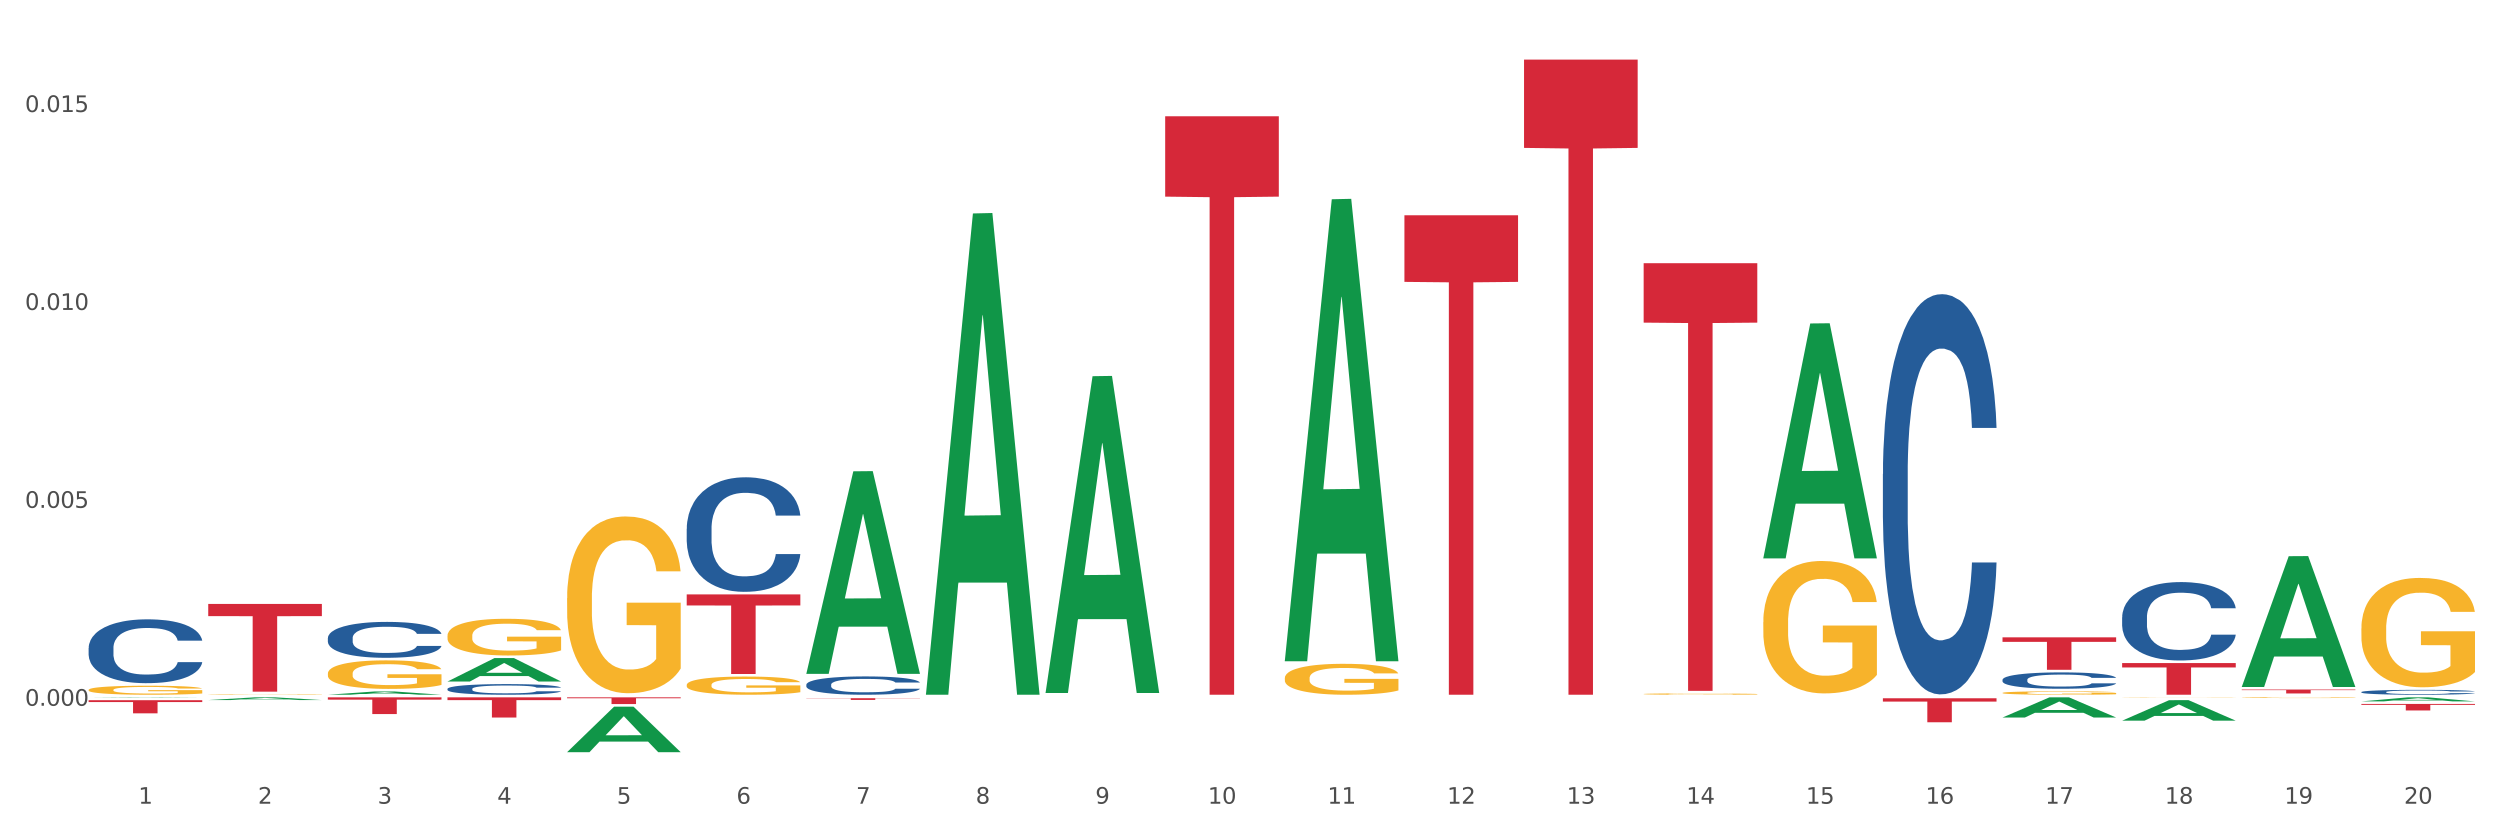 <?xml version="1.0" encoding="utf-8" standalone="no"?>
<!DOCTYPE svg PUBLIC "-//W3C//DTD SVG 1.1//EN"
  "http://www.w3.org/Graphics/SVG/1.1/DTD/svg11.dtd">
<svg xmlns:xlink="http://www.w3.org/1999/xlink" width="1080pt" height="360pt" viewBox="0 0 1080 360" xmlns="http://www.w3.org/2000/svg" version="1.1">
 <rect x="0" y="0" width="1080" height="360" fill="#333333" stroke="none"/>
 <defs>
  <style type="text/css">*{stroke-linejoin: round; stroke-linecap: butt}</style>
 </defs>
 <g id="figure_1">
  <g id="patch_1">
   <path d="M 0 360 
L 1080 360 
L 1080 0 
L 0 0 
z
" style="fill: #ffffff; stroke: #ffffff; stroke-linejoin: miter"/>
  </g>
  <g id="axes_1">
   <g id="matplotlib.axis_1">
    <g id="xtick_1">
     <g id="text_1">
      <!-- 1 -->
      <g style="fill: #4d4d4d" transform="translate(59.775 347.204) scale(0.096 -0.096)">
       <defs>
        <path id="DejaVuSans-31" d="M 794 531 
L 1825 531 
L 1825 4091 
L 703 3866 
L 703 4441 
L 1819 4666 
L 2450 4666 
L 2450 531 
L 3481 531 
L 3481 0 
L 794 0 
L 794 531 
z
" transform="scale(0.016)"/>
       </defs>
       <use xlink:href="#DejaVuSans-31"/>
      </g>
     </g>
    </g>
    <g id="xtick_2">
     <g id="text_2">
      <!-- 2 -->
      <g style="fill: #4d4d4d" transform="translate(111.45 347.204) scale(0.096 -0.096)">
       <defs>
        <path id="DejaVuSans-32" d="M 1228 531 
L 3431 531 
L 3431 0 
L 469 0 
L 469 531 
Q 828 903 1448 1529 
Q 2069 2156 2228 2338 
Q 2531 2678 2651 2914 
Q 2772 3150 2772 3378 
Q 2772 3750 2511 3984 
Q 2250 4219 1831 4219 
Q 1534 4219 1204 4116 
Q 875 4013 500 3803 
L 500 4441 
Q 881 4594 1212 4672 
Q 1544 4750 1819 4750 
Q 2544 4750 2975 4387 
Q 3406 4025 3406 3419 
Q 3406 3131 3298 2873 
Q 3191 2616 2906 2266 
Q 2828 2175 2409 1742 
Q 1991 1309 1228 531 
z
" transform="scale(0.016)"/>
       </defs>
       <use xlink:href="#DejaVuSans-32"/>
      </g>
     </g>
    </g>
    <g id="xtick_3">
     <g id="text_3">
      <!-- 3 -->
      <g style="fill: #4d4d4d" transform="translate(163.125 347.204) scale(0.096 -0.096)">
       <defs>
        <path id="DejaVuSans-33" d="M 2597 2516 
Q 3050 2419 3304 2112 
Q 3559 1806 3559 1356 
Q 3559 666 3084 287 
Q 2609 -91 1734 -91 
Q 1441 -91 1130 -33 
Q 819 25 488 141 
L 488 750 
Q 750 597 1062 519 
Q 1375 441 1716 441 
Q 2309 441 2620 675 
Q 2931 909 2931 1356 
Q 2931 1769 2642 2001 
Q 2353 2234 1838 2234 
L 1294 2234 
L 1294 2753 
L 1863 2753 
Q 2328 2753 2575 2939 
Q 2822 3125 2822 3475 
Q 2822 3834 2567 4026 
Q 2313 4219 1838 4219 
Q 1578 4219 1281 4162 
Q 984 4106 628 3988 
L 628 4550 
Q 988 4650 1302 4700 
Q 1616 4750 1894 4750 
Q 2613 4750 3031 4423 
Q 3450 4097 3450 3541 
Q 3450 3153 3228 2886 
Q 3006 2619 2597 2516 
z
" transform="scale(0.016)"/>
       </defs>
       <use xlink:href="#DejaVuSans-33"/>
      </g>
     </g>
    </g>
    <g id="xtick_4">
     <g id="text_4">
      <!-- 4 -->
      <g style="fill: #4d4d4d" transform="translate(214.8 347.204) scale(0.096 -0.096)">
       <defs>
        <path id="DejaVuSans-34" d="M 2419 4116 
L 825 1625 
L 2419 1625 
L 2419 4116 
z
M 2253 4666 
L 3047 4666 
L 3047 1625 
L 3713 1625 
L 3713 1100 
L 3047 1100 
L 3047 0 
L 2419 0 
L 2419 1100 
L 313 1100 
L 313 1709 
L 2253 4666 
z
" transform="scale(0.016)"/>
       </defs>
       <use xlink:href="#DejaVuSans-34"/>
      </g>
     </g>
    </g>
    <g id="xtick_5">
     <g id="text_5">
      <!-- 5 -->
      <g style="fill: #4d4d4d" transform="translate(266.475 347.204) scale(0.096 -0.096)">
       <defs>
        <path id="DejaVuSans-35" d="M 691 4666 
L 3169 4666 
L 3169 4134 
L 1269 4134 
L 1269 2991 
Q 1406 3038 1543 3061 
Q 1681 3084 1819 3084 
Q 2600 3084 3056 2656 
Q 3513 2228 3513 1497 
Q 3513 744 3044 326 
Q 2575 -91 1722 -91 
Q 1428 -91 1123 -41 
Q 819 9 494 109 
L 494 744 
Q 775 591 1075 516 
Q 1375 441 1709 441 
Q 2250 441 2565 725 
Q 2881 1009 2881 1497 
Q 2881 1984 2565 2268 
Q 2250 2553 1709 2553 
Q 1456 2553 1204 2497 
Q 953 2441 691 2322 
L 691 4666 
z
" transform="scale(0.016)"/>
       </defs>
       <use xlink:href="#DejaVuSans-35"/>
      </g>
     </g>
    </g>
    <g id="xtick_6">
     <g id="text_6">
      <!-- 6 -->
      <g style="fill: #4d4d4d" transform="translate(318.15 347.204) scale(0.096 -0.096)">
       <defs>
        <path id="DejaVuSans-36" d="M 2113 2584 
Q 1688 2584 1439 2293 
Q 1191 2003 1191 1497 
Q 1191 994 1439 701 
Q 1688 409 2113 409 
Q 2538 409 2786 701 
Q 3034 994 3034 1497 
Q 3034 2003 2786 2293 
Q 2538 2584 2113 2584 
z
M 3366 4563 
L 3366 3988 
Q 3128 4100 2886 4159 
Q 2644 4219 2406 4219 
Q 1781 4219 1451 3797 
Q 1122 3375 1075 2522 
Q 1259 2794 1537 2939 
Q 1816 3084 2150 3084 
Q 2853 3084 3261 2657 
Q 3669 2231 3669 1497 
Q 3669 778 3244 343 
Q 2819 -91 2113 -91 
Q 1303 -91 875 529 
Q 447 1150 447 2328 
Q 447 3434 972 4092 
Q 1497 4750 2381 4750 
Q 2619 4750 2861 4703 
Q 3103 4656 3366 4563 
z
" transform="scale(0.016)"/>
       </defs>
       <use xlink:href="#DejaVuSans-36"/>
      </g>
     </g>
    </g>
    <g id="xtick_7">
     <g id="text_7">
      <!-- 7 -->
      <g style="fill: #4d4d4d" transform="translate(369.825 347.204) scale(0.096 -0.096)">
       <defs>
        <path id="DejaVuSans-37" d="M 525 4666 
L 3525 4666 
L 3525 4397 
L 1831 0 
L 1172 0 
L 2766 4134 
L 525 4134 
L 525 4666 
z
" transform="scale(0.016)"/>
       </defs>
       <use xlink:href="#DejaVuSans-37"/>
      </g>
     </g>
    </g>
    <g id="xtick_8">
     <g id="text_8">
      <!-- 8 -->
      <g style="fill: #4d4d4d" transform="translate(421.5 347.204) scale(0.096 -0.096)">
       <defs>
        <path id="DejaVuSans-38" d="M 2034 2216 
Q 1584 2216 1326 1975 
Q 1069 1734 1069 1313 
Q 1069 891 1326 650 
Q 1584 409 2034 409 
Q 2484 409 2743 651 
Q 3003 894 3003 1313 
Q 3003 1734 2745 1975 
Q 2488 2216 2034 2216 
z
M 1403 2484 
Q 997 2584 770 2862 
Q 544 3141 544 3541 
Q 544 4100 942 4425 
Q 1341 4750 2034 4750 
Q 2731 4750 3128 4425 
Q 3525 4100 3525 3541 
Q 3525 3141 3298 2862 
Q 3072 2584 2669 2484 
Q 3125 2378 3379 2068 
Q 3634 1759 3634 1313 
Q 3634 634 3220 271 
Q 2806 -91 2034 -91 
Q 1263 -91 848 271 
Q 434 634 434 1313 
Q 434 1759 690 2068 
Q 947 2378 1403 2484 
z
M 1172 3481 
Q 1172 3119 1398 2916 
Q 1625 2713 2034 2713 
Q 2441 2713 2670 2916 
Q 2900 3119 2900 3481 
Q 2900 3844 2670 4047 
Q 2441 4250 2034 4250 
Q 1625 4250 1398 4047 
Q 1172 3844 1172 3481 
z
" transform="scale(0.016)"/>
       </defs>
       <use xlink:href="#DejaVuSans-38"/>
      </g>
     </g>
    </g>
    <g id="xtick_9">
     <g id="text_9">
      <!-- 9 -->
      <g style="fill: #4d4d4d" transform="translate(473.175 347.204) scale(0.096 -0.096)">
       <defs>
        <path id="DejaVuSans-39" d="M 703 97 
L 703 672 
Q 941 559 1184 500 
Q 1428 441 1663 441 
Q 2288 441 2617 861 
Q 2947 1281 2994 2138 
Q 2813 1869 2534 1725 
Q 2256 1581 1919 1581 
Q 1219 1581 811 2004 
Q 403 2428 403 3163 
Q 403 3881 828 4315 
Q 1253 4750 1959 4750 
Q 2769 4750 3195 4129 
Q 3622 3509 3622 2328 
Q 3622 1225 3098 567 
Q 2575 -91 1691 -91 
Q 1453 -91 1209 -44 
Q 966 3 703 97 
z
M 1959 2075 
Q 2384 2075 2632 2365 
Q 2881 2656 2881 3163 
Q 2881 3666 2632 3958 
Q 2384 4250 1959 4250 
Q 1534 4250 1286 3958 
Q 1038 3666 1038 3163 
Q 1038 2656 1286 2365 
Q 1534 2075 1959 2075 
z
" transform="scale(0.016)"/>
       </defs>
       <use xlink:href="#DejaVuSans-39"/>
      </g>
     </g>
    </g>
    <g id="xtick_10">
     <g id="text_10">
      <!-- 10 -->
      <g style="fill: #4d4d4d" transform="translate(521.796 347.204) scale(0.096 -0.096)">
       <defs>
        <path id="DejaVuSans-30" d="M 2034 4250 
Q 1547 4250 1301 3770 
Q 1056 3291 1056 2328 
Q 1056 1369 1301 889 
Q 1547 409 2034 409 
Q 2525 409 2770 889 
Q 3016 1369 3016 2328 
Q 3016 3291 2770 3770 
Q 2525 4250 2034 4250 
z
M 2034 4750 
Q 2819 4750 3233 4129 
Q 3647 3509 3647 2328 
Q 3647 1150 3233 529 
Q 2819 -91 2034 -91 
Q 1250 -91 836 529 
Q 422 1150 422 2328 
Q 422 3509 836 4129 
Q 1250 4750 2034 4750 
z
" transform="scale(0.016)"/>
       </defs>
       <use xlink:href="#DejaVuSans-31"/>
       <use xlink:href="#DejaVuSans-30" transform="translate(63.623 0)"/>
      </g>
     </g>
    </g>
    <g id="xtick_11">
     <g id="text_11">
      <!-- 11 -->
      <g style="fill: #4d4d4d" transform="translate(573.471 347.204) scale(0.096 -0.096)">
       <use xlink:href="#DejaVuSans-31"/>
       <use xlink:href="#DejaVuSans-31" transform="translate(63.623 0)"/>
      </g>
     </g>
    </g>
    <g id="xtick_12">
     <g id="text_12">
      <!-- 12 -->
      <g style="fill: #4d4d4d" transform="translate(625.146 347.204) scale(0.096 -0.096)">
       <use xlink:href="#DejaVuSans-31"/>
       <use xlink:href="#DejaVuSans-32" transform="translate(63.623 0)"/>
      </g>
     </g>
    </g>
    <g id="xtick_13">
     <g id="text_13">
      <!-- 13 -->
      <g style="fill: #4d4d4d" transform="translate(676.821 347.204) scale(0.096 -0.096)">
       <use xlink:href="#DejaVuSans-31"/>
       <use xlink:href="#DejaVuSans-33" transform="translate(63.623 0)"/>
      </g>
     </g>
    </g>
    <g id="xtick_14">
     <g id="text_14">
      <!-- 14 -->
      <g style="fill: #4d4d4d" transform="translate(728.496 347.204) scale(0.096 -0.096)">
       <use xlink:href="#DejaVuSans-31"/>
       <use xlink:href="#DejaVuSans-34" transform="translate(63.623 0)"/>
      </g>
     </g>
    </g>
    <g id="xtick_15">
     <g id="text_15">
      <!-- 15 -->
      <g style="fill: #4d4d4d" transform="translate(780.171 347.204) scale(0.096 -0.096)">
       <use xlink:href="#DejaVuSans-31"/>
       <use xlink:href="#DejaVuSans-35" transform="translate(63.623 0)"/>
      </g>
     </g>
    </g>
    <g id="xtick_16">
     <g id="text_16">
      <!-- 16 -->
      <g style="fill: #4d4d4d" transform="translate(831.846 347.204) scale(0.096 -0.096)">
       <use xlink:href="#DejaVuSans-31"/>
       <use xlink:href="#DejaVuSans-36" transform="translate(63.623 0)"/>
      </g>
     </g>
    </g>
    <g id="xtick_17">
     <g id="text_17">
      <!-- 17 -->
      <g style="fill: #4d4d4d" transform="translate(883.521 347.204) scale(0.096 -0.096)">
       <use xlink:href="#DejaVuSans-31"/>
       <use xlink:href="#DejaVuSans-37" transform="translate(63.623 0)"/>
      </g>
     </g>
    </g>
    <g id="xtick_18">
     <g id="text_18">
      <!-- 18 -->
      <g style="fill: #4d4d4d" transform="translate(935.196 347.204) scale(0.096 -0.096)">
       <use xlink:href="#DejaVuSans-31"/>
       <use xlink:href="#DejaVuSans-38" transform="translate(63.623 0)"/>
      </g>
     </g>
    </g>
    <g id="xtick_19">
     <g id="text_19">
      <!-- 19 -->
      <g style="fill: #4d4d4d" transform="translate(986.871 347.204) scale(0.096 -0.096)">
       <use xlink:href="#DejaVuSans-31"/>
       <use xlink:href="#DejaVuSans-39" transform="translate(63.623 0)"/>
      </g>
     </g>
    </g>
    <g id="xtick_20">
     <g id="text_20">
      <!-- 20 -->
      <g style="fill: #4d4d4d" transform="translate(1038.546 347.204) scale(0.096 -0.096)">
       <use xlink:href="#DejaVuSans-32"/>
       <use xlink:href="#DejaVuSans-30" transform="translate(63.623 0)"/>
      </g>
     </g>
    </g>
    <g id="xtick_21"/>
    <g id="xtick_22"/>
    <g id="xtick_23"/>
    <g id="xtick_24"/>
    <g id="xtick_25"/>
    <g id="xtick_26"/>
    <g id="xtick_27"/>
    <g id="xtick_28"/>
    <g id="xtick_29"/>
    <g id="xtick_30"/>
    <g id="xtick_31"/>
    <g id="xtick_32"/>
    <g id="xtick_33"/>
    <g id="xtick_34"/>
    <g id="xtick_35"/>
    <g id="xtick_36"/>
    <g id="xtick_37"/>
    <g id="xtick_38"/>
    <g id="xtick_39"/>
   </g>
   <g id="matplotlib.axis_2">
    <g id="ytick_1">
     <g id="text_21">
      <!-- 0.000 -->
      <g style="fill: #4d4d4d" transform="translate(10.8 304.881) scale(0.096 -0.096)">
       <defs>
        <path id="DejaVuSans-2e" d="M 684 794 
L 1344 794 
L 1344 0 
L 684 0 
L 684 794 
z
" transform="scale(0.016)"/>
       </defs>
       <use xlink:href="#DejaVuSans-30"/>
       <use xlink:href="#DejaVuSans-2e" transform="translate(63.623 0)"/>
       <use xlink:href="#DejaVuSans-30" transform="translate(95.41 0)"/>
       <use xlink:href="#DejaVuSans-30" transform="translate(159.033 0)"/>
       <use xlink:href="#DejaVuSans-30" transform="translate(222.656 0)"/>
      </g>
     </g>
    </g>
    <g id="ytick_2">
     <g id="text_22">
      <!-- 0.005 -->
      <g style="fill: #4d4d4d" transform="translate(10.8 219.384) scale(0.096 -0.096)">
       <use xlink:href="#DejaVuSans-30"/>
       <use xlink:href="#DejaVuSans-2e" transform="translate(63.623 0)"/>
       <use xlink:href="#DejaVuSans-30" transform="translate(95.41 0)"/>
       <use xlink:href="#DejaVuSans-30" transform="translate(159.033 0)"/>
       <use xlink:href="#DejaVuSans-35" transform="translate(222.656 0)"/>
      </g>
     </g>
    </g>
    <g id="ytick_3">
     <g id="text_23">
      <!-- 0.010 -->
      <g style="fill: #4d4d4d" transform="translate(10.8 133.886) scale(0.096 -0.096)">
       <use xlink:href="#DejaVuSans-30"/>
       <use xlink:href="#DejaVuSans-2e" transform="translate(63.623 0)"/>
       <use xlink:href="#DejaVuSans-30" transform="translate(95.41 0)"/>
       <use xlink:href="#DejaVuSans-31" transform="translate(159.033 0)"/>
       <use xlink:href="#DejaVuSans-30" transform="translate(222.656 0)"/>
      </g>
     </g>
    </g>
    <g id="ytick_4">
     <g id="text_24">
      <!-- 0.015 -->
      <g style="fill: #4d4d4d" transform="translate(10.8 48.388) scale(0.096 -0.096)">
       <use xlink:href="#DejaVuSans-30"/>
       <use xlink:href="#DejaVuSans-2e" transform="translate(63.623 0)"/>
       <use xlink:href="#DejaVuSans-30" transform="translate(95.41 0)"/>
       <use xlink:href="#DejaVuSans-31" transform="translate(159.033 0)"/>
       <use xlink:href="#DejaVuSans-35" transform="translate(222.656 0)"/>
      </g>
     </g>
    </g>
    <g id="ytick_5"/>
    <g id="ytick_6"/>
    <g id="ytick_7"/>
   </g>
   <g id="PolyCollection_1">
    <path d="M 38.283 301.397 
L 38.334 301.397 
L 58.577 301.234 
L 66.979 301.234 
L 87.374 301.398 
L 77.657 301.398 
L 73.254 301.36 
L 52.352 301.36 
L 52.201 301.36 
L 47.949 301.398 
L 38.283 301.398 
L 38.283 301.397 
L 54.984 301.337 
L 70.623 301.337 
L 62.879 301.269 
L 62.778 301.269 
L 62.677 301.269 
L 54.934 301.337 
L 54.984 301.337 
L 38.283 301.397 
z
" clip-path="url(#pbc23595bef)" style="fill: #109648"/>
    <path d="M 296.658 228.422 
L 296.716 228.377 
L 296.716 227.112 
L 296.89 225.394 
L 297.529 222.231 
L 298.341 219.835 
L 299.734 217.033 
L 300.488 215.858 
L 301.474 214.548 
L 303.505 212.423 
L 305.827 210.616 
L 307.451 209.621 
L 308.67 208.989 
L 311.397 207.859 
L 312.964 207.362 
L 314.589 206.955 
L 315.981 206.684 
L 318.302 206.367 
L 320.159 206.232 
L 322.306 206.187 
L 324.105 206.232 
L 326.484 206.413 
L 329.966 206.955 
L 331.301 207.271 
L 333.099 207.814 
L 334.956 208.537 
L 336.465 209.26 
L 338.206 210.299 
L 340.005 211.655 
L 341.746 213.372 
L 342.964 214.954 
L 343.951 216.626 
L 344.821 218.66 
L 345.459 220.875 
L 345.749 222.728 
L 335.13 222.728 
L 334.84 221.056 
L 334.26 219.248 
L 333.68 218.027 
L 333.041 217.033 
L 332.055 215.903 
L 331.185 215.18 
L 329.734 214.322 
L 328.399 213.779 
L 327.297 213.463 
L 325.962 213.192 
L 323.119 212.921 
L 321.088 212.921 
L 319.811 213.011 
L 318.244 213.237 
L 316.91 213.553 
L 315.343 214.096 
L 314.124 214.683 
L 312.906 215.451 
L 312.21 215.994 
L 311.165 216.988 
L 310.469 217.802 
L 309.54 219.203 
L 309.018 220.197 
L 308.09 222.773 
L 307.683 224.671 
L 307.509 225.982 
L 307.393 227.428 
L 307.393 234.478 
L 307.741 237.642 
L 308.032 238.998 
L 308.496 240.534 
L 309.366 242.523 
L 310.643 244.466 
L 311.977 245.867 
L 313.08 246.726 
L 314.124 247.359 
L 315.169 247.856 
L 316.446 248.308 
L 317.49 248.579 
L 319.057 248.85 
L 320.914 248.986 
L 322.364 248.986 
L 325.324 248.76 
L 326.658 248.534 
L 327.935 248.217 
L 329.328 247.72 
L 330.43 247.178 
L 331.069 246.771 
L 332.113 245.912 
L 332.925 245.009 
L 333.622 243.969 
L 334.086 243.065 
L 334.608 241.709 
L 335.014 240.173 
L 335.13 239.359 
L 345.749 239.359 
L 345.517 240.986 
L 345.111 242.568 
L 344.299 244.692 
L 343.66 245.912 
L 342.674 247.404 
L 341.63 248.669 
L 340.179 250.07 
L 338.844 251.11 
L 337.452 252.014 
L 335.943 252.827 
L 333.216 253.957 
L 332.229 254.273 
L 330.14 254.816 
L 328.515 255.132 
L 326.136 255.448 
L 323.699 255.629 
L 321.146 255.674 
L 318.883 255.584 
L 316.388 255.313 
L 314.821 255.042 
L 313.08 254.635 
L 311.049 254.002 
L 309.134 253.234 
L 307.335 252.33 
L 305.652 251.291 
L 304.086 250.116 
L 302.055 248.172 
L 300.546 246.274 
L 299.444 244.511 
L 298.689 243.02 
L 297.935 241.122 
L 297.529 239.811 
L 296.89 236.648 
L 296.658 233.71 
L 296.658 228.422 
z
" clip-path="url(#pbc23595bef)" style="fill: #255c99"/>
    <path d="M 193.308 297.596 
L 193.366 297.592 
L 193.366 297.474 
L 193.54 297.314 
L 194.179 297.02 
L 194.991 296.797 
L 196.384 296.536 
L 197.138 296.427 
L 198.124 296.305 
L 200.155 296.107 
L 202.476 295.939 
L 204.101 295.846 
L 205.32 295.788 
L 208.047 295.682 
L 209.614 295.636 
L 211.239 295.598 
L 212.631 295.573 
L 214.952 295.544 
L 216.809 295.531 
L 218.956 295.527 
L 220.755 295.531 
L 223.134 295.548 
L 226.616 295.598 
L 227.951 295.628 
L 229.749 295.678 
L 231.606 295.746 
L 233.115 295.813 
L 234.856 295.91 
L 236.655 296.036 
L 238.395 296.196 
L 239.614 296.343 
L 240.601 296.498 
L 241.471 296.688 
L 242.109 296.894 
L 242.399 297.066 
L 231.78 297.066 
L 231.49 296.911 
L 230.91 296.742 
L 230.33 296.629 
L 229.691 296.536 
L 228.705 296.431 
L 227.834 296.364 
L 226.384 296.284 
L 225.049 296.233 
L 223.947 296.204 
L 222.612 296.179 
L 219.769 296.153 
L 217.738 296.153 
L 216.461 296.162 
L 214.894 296.183 
L 213.56 296.212 
L 211.993 296.263 
L 210.774 296.318 
L 209.556 296.389 
L 208.859 296.439 
L 207.815 296.532 
L 207.119 296.608 
L 206.19 296.738 
L 205.668 296.831 
L 204.74 297.07 
L 204.333 297.247 
L 204.159 297.369 
L 204.043 297.504 
L 204.043 298.16 
L 204.391 298.454 
L 204.682 298.58 
L 205.146 298.723 
L 206.016 298.908 
L 207.293 299.089 
L 208.627 299.22 
L 209.73 299.299 
L 210.774 299.358 
L 211.819 299.405 
L 213.095 299.447 
L 214.14 299.472 
L 215.707 299.497 
L 217.564 299.51 
L 219.014 299.51 
L 221.974 299.489 
L 223.308 299.468 
L 224.585 299.438 
L 225.978 299.392 
L 227.08 299.341 
L 227.718 299.304 
L 228.763 299.224 
L 229.575 299.14 
L 230.272 299.043 
L 230.736 298.959 
L 231.258 298.833 
L 231.664 298.69 
L 231.78 298.614 
L 242.399 298.614 
L 242.167 298.765 
L 241.761 298.912 
L 240.949 299.11 
L 240.31 299.224 
L 239.324 299.363 
L 238.279 299.48 
L 236.829 299.611 
L 235.494 299.707 
L 234.101 299.792 
L 232.593 299.867 
L 229.865 299.972 
L 228.879 300.002 
L 226.79 300.052 
L 225.165 300.082 
L 222.786 300.111 
L 220.349 300.128 
L 217.796 300.132 
L 215.533 300.124 
L 213.037 300.099 
L 211.471 300.073 
L 209.73 300.035 
L 207.699 299.977 
L 205.784 299.905 
L 203.985 299.821 
L 202.302 299.724 
L 200.736 299.615 
L 198.705 299.434 
L 197.196 299.257 
L 196.093 299.093 
L 195.339 298.955 
L 194.585 298.778 
L 194.179 298.656 
L 193.54 298.362 
L 193.308 298.088 
L 193.308 297.596 
z
" clip-path="url(#pbc23595bef)" style="fill: #255c99"/>
    <path d="M 141.633 275.628 
L 141.691 275.614 
L 141.691 275.217 
L 141.865 274.679 
L 142.503 273.687 
L 143.316 272.936 
L 144.709 272.058 
L 145.463 271.69 
L 146.449 271.279 
L 148.48 270.613 
L 150.801 270.046 
L 152.426 269.734 
L 153.645 269.536 
L 156.372 269.182 
L 157.939 269.026 
L 159.564 268.898 
L 160.956 268.813 
L 163.277 268.714 
L 165.134 268.672 
L 167.281 268.658 
L 169.08 268.672 
L 171.459 268.728 
L 174.941 268.898 
L 176.276 268.998 
L 178.074 269.168 
L 179.931 269.394 
L 181.44 269.621 
L 183.181 269.947 
L 184.98 270.372 
L 186.72 270.91 
L 187.939 271.406 
L 188.926 271.93 
L 189.796 272.568 
L 190.434 273.262 
L 190.724 273.843 
L 180.105 273.843 
L 179.815 273.319 
L 179.235 272.752 
L 178.655 272.37 
L 178.016 272.058 
L 177.03 271.704 
L 176.159 271.477 
L 174.709 271.208 
L 173.374 271.038 
L 172.272 270.939 
L 170.937 270.854 
L 168.094 270.769 
L 166.063 270.769 
L 164.786 270.797 
L 163.219 270.868 
L 161.885 270.967 
L 160.318 271.137 
L 159.099 271.321 
L 157.881 271.562 
L 157.184 271.732 
L 156.14 272.044 
L 155.444 272.299 
L 154.515 272.738 
L 153.993 273.05 
L 153.064 273.857 
L 152.658 274.452 
L 152.484 274.863 
L 152.368 275.317 
L 152.368 277.527 
L 152.716 278.519 
L 153.006 278.944 
L 153.471 279.425 
L 154.341 280.049 
L 155.618 280.658 
L 156.952 281.097 
L 158.055 281.366 
L 159.099 281.565 
L 160.144 281.721 
L 161.42 281.862 
L 162.465 281.947 
L 164.032 282.032 
L 165.889 282.075 
L 167.339 282.075 
L 170.299 282.004 
L 171.633 281.933 
L 172.91 281.834 
L 174.303 281.678 
L 175.405 281.508 
L 176.043 281.381 
L 177.088 281.111 
L 177.9 280.828 
L 178.597 280.502 
L 179.061 280.219 
L 179.583 279.794 
L 179.989 279.312 
L 180.105 279.057 
L 190.724 279.057 
L 190.492 279.567 
L 190.086 280.063 
L 189.274 280.729 
L 188.635 281.111 
L 187.649 281.579 
L 186.604 281.976 
L 185.154 282.415 
L 183.819 282.741 
L 182.426 283.024 
L 180.918 283.279 
L 178.19 283.633 
L 177.204 283.733 
L 175.115 283.903 
L 173.49 284.002 
L 171.111 284.101 
L 168.674 284.158 
L 166.121 284.172 
L 163.858 284.143 
L 161.362 284.058 
L 159.796 283.973 
L 158.055 283.846 
L 156.024 283.648 
L 154.109 283.407 
L 152.31 283.123 
L 150.627 282.797 
L 149.061 282.429 
L 147.03 281.82 
L 145.521 281.225 
L 144.418 280.672 
L 143.664 280.205 
L 142.91 279.61 
L 142.503 279.199 
L 141.865 278.207 
L 141.633 277.286 
L 141.633 275.628 
z
" clip-path="url(#pbc23595bef)" style="fill: #255c99"/>
    <path d="M 38.283 279.943 
L 38.341 279.918 
L 38.341 279.212 
L 38.515 278.255 
L 39.153 276.491 
L 39.966 275.156 
L 41.358 273.594 
L 42.113 272.939 
L 43.099 272.209 
L 45.13 271.025 
L 47.451 270.017 
L 49.076 269.463 
L 50.295 269.11 
L 53.022 268.48 
L 54.589 268.203 
L 56.214 267.977 
L 57.606 267.825 
L 59.927 267.649 
L 61.784 267.574 
L 63.931 267.548 
L 65.73 267.574 
L 68.109 267.674 
L 71.591 267.977 
L 72.925 268.153 
L 74.724 268.455 
L 76.581 268.858 
L 78.09 269.261 
L 79.831 269.841 
L 81.63 270.597 
L 83.37 271.554 
L 84.589 272.436 
L 85.575 273.368 
L 86.446 274.501 
L 87.084 275.736 
L 87.374 276.769 
L 76.755 276.769 
L 76.465 275.836 
L 75.885 274.829 
L 75.305 274.149 
L 74.666 273.594 
L 73.68 272.965 
L 72.809 272.562 
L 71.359 272.083 
L 70.024 271.781 
L 68.922 271.604 
L 67.587 271.453 
L 64.744 271.302 
L 62.713 271.302 
L 61.436 271.352 
L 59.869 271.478 
L 58.535 271.655 
L 56.968 271.957 
L 55.749 272.284 
L 54.531 272.713 
L 53.834 273.015 
L 52.79 273.569 
L 52.094 274.023 
L 51.165 274.804 
L 50.643 275.358 
L 49.714 276.794 
L 49.308 277.852 
L 49.134 278.582 
L 49.018 279.389 
L 49.018 283.318 
L 49.366 285.082 
L 49.656 285.838 
L 50.121 286.694 
L 50.991 287.803 
L 52.268 288.886 
L 53.602 289.667 
L 54.705 290.145 
L 55.749 290.498 
L 56.794 290.775 
L 58.07 291.027 
L 59.115 291.178 
L 60.682 291.329 
L 62.539 291.405 
L 63.989 291.405 
L 66.949 291.279 
L 68.283 291.153 
L 69.56 290.977 
L 70.952 290.7 
L 72.055 290.397 
L 72.693 290.171 
L 73.738 289.692 
L 74.55 289.188 
L 75.247 288.609 
L 75.711 288.105 
L 76.233 287.349 
L 76.639 286.493 
L 76.755 286.039 
L 87.374 286.039 
L 87.142 286.946 
L 86.736 287.828 
L 85.924 289.012 
L 85.285 289.692 
L 84.299 290.523 
L 83.254 291.229 
L 81.804 292.01 
L 80.469 292.589 
L 79.076 293.093 
L 77.568 293.546 
L 74.84 294.176 
L 73.854 294.352 
L 71.765 294.655 
L 70.14 294.831 
L 67.761 295.007 
L 65.324 295.108 
L 62.771 295.133 
L 60.508 295.083 
L 58.012 294.932 
L 56.446 294.781 
L 54.705 294.554 
L 52.674 294.201 
L 50.759 293.773 
L 48.96 293.269 
L 47.277 292.69 
L 45.711 292.035 
L 43.68 290.952 
L 42.171 289.894 
L 41.068 288.911 
L 40.314 288.08 
L 39.56 287.022 
L 39.153 286.291 
L 38.515 284.528 
L 38.283 282.89 
L 38.283 279.943 
z
" clip-path="url(#pbc23595bef)" style="fill: #255c99"/>
    <path d="M 244.983 301.234 
L 294.074 301.234 
L 294.074 301.642 
L 274.764 301.645 
L 274.764 304.168 
L 264.178 304.168 
L 264.178 301.645 
L 244.983 301.642 
L 244.983 301.237 
L 244.983 301.234 
z
" clip-path="url(#pbc23595bef)" style="fill: #d62839"/>
    <path d="M 296.658 256.776 
L 345.749 256.776 
L 345.749 261.556 
L 326.439 261.588 
L 326.439 291.169 
L 315.853 291.169 
L 315.853 261.588 
L 296.658 261.556 
L 296.658 256.809 
L 296.658 256.776 
z
" clip-path="url(#pbc23595bef)" style="fill: #d62839"/>
    <path d="M 348.333 301.611 
L 397.425 301.611 
L 397.425 301.715 
L 378.114 301.716 
L 378.114 302.36 
L 367.528 302.36 
L 367.528 301.716 
L 348.333 301.715 
L 348.333 301.612 
L 348.333 301.611 
z
" clip-path="url(#pbc23595bef)" style="fill: #d62839"/>
    <path d="M 503.358 50.216 
L 552.45 50.216 
L 552.45 84.946 
L 533.139 85.181 
L 533.139 300.132 
L 522.553 300.132 
L 522.553 85.181 
L 503.358 84.946 
L 503.358 50.45 
L 503.358 50.216 
z
" clip-path="url(#pbc23595bef)" style="fill: #d62839"/>
    <path d="M 606.708 92.984 
L 655.8 92.984 
L 655.8 121.77 
L 636.489 121.965 
L 636.489 300.132 
L 625.903 300.132 
L 625.903 121.965 
L 606.708 121.77 
L 606.708 93.178 
L 606.708 92.984 
z
" clip-path="url(#pbc23595bef)" style="fill: #d62839"/>
    <path d="M 658.383 25.759 
L 707.475 25.759 
L 707.475 63.888 
L 688.164 64.146 
L 688.164 300.132 
L 677.578 300.132 
L 677.578 64.146 
L 658.383 63.888 
L 658.383 26.017 
L 658.383 25.759 
z
" clip-path="url(#pbc23595bef)" style="fill: #d62839"/>
    <path d="M 710.058 113.703 
L 759.15 113.703 
L 759.15 139.375 
L 739.839 139.549 
L 739.839 298.443 
L 729.253 298.443 
L 729.253 139.549 
L 710.058 139.375 
L 710.058 113.876 
L 710.058 113.703 
z
" clip-path="url(#pbc23595bef)" style="fill: #d62839"/>
    <path d="M 813.409 301.651 
L 862.5 301.651 
L 862.5 303.093 
L 843.189 303.103 
L 843.189 312.031 
L 832.603 312.031 
L 832.603 303.103 
L 813.409 303.093 
L 813.409 301.661 
L 813.409 301.651 
z
" clip-path="url(#pbc23595bef)" style="fill: #d62839"/>
    <path d="M 865.084 275.335 
L 914.175 275.335 
L 914.175 277.285 
L 894.864 277.298 
L 894.864 289.368 
L 884.278 289.368 
L 884.278 277.298 
L 865.084 277.285 
L 865.084 275.348 
L 865.084 275.335 
z
" clip-path="url(#pbc23595bef)" style="fill: #d62839"/>
    <path d="M 916.759 286.438 
L 965.85 286.438 
L 965.85 288.341 
L 946.539 288.354 
L 946.539 300.132 
L 935.953 300.132 
L 935.953 288.354 
L 916.759 288.341 
L 916.759 286.451 
L 916.759 286.438 
z
" clip-path="url(#pbc23595bef)" style="fill: #d62839"/>
    <path d="M 968.434 297.891 
L 1017.525 297.891 
L 1017.525 298.124 
L 998.214 298.126 
L 998.214 299.566 
L 987.628 299.566 
L 987.628 298.126 
L 968.434 298.124 
L 968.434 297.893 
L 968.434 297.891 
z
" clip-path="url(#pbc23595bef)" style="fill: #d62839"/>
    <path d="M 348.333 295.772 
L 348.391 295.764 
L 348.391 295.562 
L 348.565 295.287 
L 349.204 294.781 
L 350.016 294.398 
L 351.409 293.949 
L 352.163 293.761 
L 353.15 293.552 
L 355.18 293.212 
L 357.502 292.922 
L 359.126 292.763 
L 360.345 292.662 
L 363.072 292.481 
L 364.639 292.402 
L 366.264 292.337 
L 367.656 292.293 
L 369.977 292.243 
L 371.834 292.221 
L 373.981 292.214 
L 375.78 292.221 
L 378.159 292.25 
L 381.641 292.337 
L 382.976 292.387 
L 384.775 292.474 
L 386.631 292.59 
L 388.14 292.705 
L 389.881 292.872 
L 391.68 293.089 
L 393.421 293.364 
L 394.639 293.617 
L 395.626 293.884 
L 396.496 294.21 
L 397.134 294.564 
L 397.425 294.86 
L 386.805 294.86 
L 386.515 294.593 
L 385.935 294.304 
L 385.355 294.108 
L 384.716 293.949 
L 383.73 293.768 
L 382.86 293.653 
L 381.409 293.515 
L 380.074 293.429 
L 378.972 293.378 
L 377.637 293.335 
L 374.794 293.291 
L 372.763 293.291 
L 371.486 293.306 
L 369.919 293.342 
L 368.585 293.392 
L 367.018 293.479 
L 365.8 293.573 
L 364.581 293.696 
L 363.885 293.783 
L 362.84 293.942 
L 362.144 294.072 
L 361.215 294.296 
L 360.693 294.455 
L 359.765 294.868 
L 359.358 295.171 
L 359.184 295.381 
L 359.068 295.613 
L 359.068 296.741 
L 359.416 297.247 
L 359.707 297.464 
L 360.171 297.71 
L 361.041 298.028 
L 362.318 298.339 
L 363.652 298.563 
L 364.755 298.7 
L 365.8 298.802 
L 366.844 298.881 
L 368.121 298.953 
L 369.165 298.997 
L 370.732 299.04 
L 372.589 299.062 
L 374.039 299.062 
L 376.999 299.026 
L 378.333 298.99 
L 379.61 298.939 
L 381.003 298.859 
L 382.105 298.773 
L 382.744 298.708 
L 383.788 298.57 
L 384.6 298.426 
L 385.297 298.259 
L 385.761 298.115 
L 386.283 297.898 
L 386.689 297.652 
L 386.805 297.522 
L 397.425 297.522 
L 397.192 297.782 
L 396.786 298.035 
L 395.974 298.375 
L 395.336 298.57 
L 394.349 298.809 
L 393.305 299.011 
L 391.854 299.235 
L 390.519 299.402 
L 389.127 299.546 
L 387.618 299.677 
L 384.891 299.857 
L 383.904 299.908 
L 381.815 299.995 
L 380.19 300.045 
L 377.811 300.096 
L 375.374 300.125 
L 372.821 300.132 
L 370.558 300.118 
L 368.063 300.074 
L 366.496 300.031 
L 364.755 299.966 
L 362.724 299.865 
L 360.809 299.742 
L 359.01 299.597 
L 357.327 299.431 
L 355.761 299.243 
L 353.73 298.932 
L 352.221 298.628 
L 351.119 298.346 
L 350.364 298.107 
L 349.61 297.804 
L 349.204 297.594 
L 348.565 297.088 
L 348.333 296.618 
L 348.333 295.772 
z
" clip-path="url(#pbc23595bef)" style="fill: #255c99"/>
    <path d="M 813.409 204.77 
L 813.467 204.612 
L 813.467 200.191 
L 813.641 194.191 
L 814.279 183.138 
L 815.091 174.769 
L 816.484 164.98 
L 817.238 160.874 
L 818.225 156.295 
L 820.256 148.874 
L 822.577 142.558 
L 824.202 139.085 
L 825.42 136.874 
L 828.148 132.927 
L 829.714 131.19 
L 831.339 129.769 
L 832.732 128.821 
L 835.053 127.716 
L 836.91 127.242 
L 839.057 127.084 
L 840.856 127.242 
L 843.235 127.874 
L 846.716 129.769 
L 848.051 130.874 
L 849.85 132.769 
L 851.707 135.295 
L 853.215 137.821 
L 854.956 141.453 
L 856.755 146.19 
L 858.496 152.19 
L 859.715 157.716 
L 860.701 163.559 
L 861.571 170.664 
L 862.21 178.401 
L 862.5 184.875 
L 851.881 184.875 
L 851.591 179.033 
L 851.01 172.717 
L 850.43 168.453 
L 849.792 164.98 
L 848.805 161.032 
L 847.935 158.506 
L 846.484 155.506 
L 845.15 153.611 
L 844.047 152.506 
L 842.712 151.558 
L 839.869 150.611 
L 837.838 150.611 
L 836.562 150.927 
L 834.995 151.716 
L 833.66 152.822 
L 832.093 154.716 
L 830.875 156.769 
L 829.656 159.453 
L 828.96 161.348 
L 827.915 164.822 
L 827.219 167.664 
L 826.291 172.559 
L 825.768 176.033 
L 824.84 185.033 
L 824.434 191.664 
L 824.26 196.243 
L 824.144 201.296 
L 824.144 225.928 
L 824.492 236.981 
L 824.782 241.718 
L 825.246 247.086 
L 826.117 254.034 
L 827.393 260.824 
L 828.728 265.718 
L 829.83 268.718 
L 830.875 270.929 
L 831.919 272.666 
L 833.196 274.245 
L 834.24 275.192 
L 835.807 276.14 
L 837.664 276.613 
L 839.115 276.613 
L 842.074 275.824 
L 843.409 275.034 
L 844.685 273.929 
L 846.078 272.192 
L 847.181 270.297 
L 847.819 268.876 
L 848.863 265.876 
L 849.676 262.718 
L 850.372 259.087 
L 850.836 255.929 
L 851.359 251.192 
L 851.765 245.823 
L 851.881 242.981 
L 862.5 242.981 
L 862.268 248.665 
L 861.862 254.192 
L 861.049 261.613 
L 860.411 265.876 
L 859.424 271.087 
L 858.38 275.508 
L 856.929 280.403 
L 855.595 284.034 
L 854.202 287.192 
L 852.693 290.035 
L 849.966 293.982 
L 848.979 295.087 
L 846.89 296.982 
L 845.266 298.087 
L 842.887 299.193 
L 840.449 299.824 
L 837.896 299.982 
L 835.633 299.666 
L 833.138 298.719 
L 831.571 297.772 
L 829.83 296.35 
L 827.799 294.14 
L 825.884 291.456 
L 824.086 288.298 
L 822.403 284.666 
L 820.836 280.561 
L 818.805 273.771 
L 817.296 267.139 
L 816.194 260.981 
L 815.44 255.771 
L 814.685 249.139 
L 814.279 244.56 
L 813.641 233.507 
L 813.409 223.244 
L 813.409 204.77 
z
" clip-path="url(#pbc23595bef)" style="fill: #255c99"/>
    <path d="M 865.084 293.649 
L 865.142 293.642 
L 865.142 293.462 
L 865.316 293.216 
L 865.954 292.764 
L 866.766 292.421 
L 868.159 292.021 
L 868.913 291.853 
L 869.9 291.666 
L 871.931 291.362 
L 874.252 291.103 
L 875.877 290.961 
L 877.095 290.871 
L 879.823 290.709 
L 881.389 290.638 
L 883.014 290.58 
L 884.407 290.541 
L 886.728 290.496 
L 888.585 290.477 
L 890.732 290.47 
L 892.531 290.477 
L 894.91 290.503 
L 898.391 290.58 
L 899.726 290.625 
L 901.525 290.703 
L 903.382 290.806 
L 904.89 290.91 
L 906.631 291.058 
L 908.43 291.252 
L 910.171 291.498 
L 911.39 291.724 
L 912.376 291.963 
L 913.246 292.253 
L 913.885 292.57 
L 914.175 292.835 
L 903.556 292.835 
L 903.266 292.596 
L 902.685 292.337 
L 902.105 292.163 
L 901.467 292.021 
L 900.48 291.859 
L 899.61 291.756 
L 898.159 291.633 
L 896.825 291.556 
L 895.722 291.51 
L 894.388 291.472 
L 891.544 291.433 
L 889.513 291.433 
L 888.237 291.446 
L 886.67 291.478 
L 885.335 291.523 
L 883.768 291.601 
L 882.55 291.685 
L 881.331 291.795 
L 880.635 291.872 
L 879.59 292.014 
L 878.894 292.131 
L 877.966 292.331 
L 877.443 292.473 
L 876.515 292.841 
L 876.109 293.113 
L 875.935 293.3 
L 875.819 293.507 
L 875.819 294.515 
L 876.167 294.967 
L 876.457 295.161 
L 876.921 295.38 
L 877.792 295.665 
L 879.068 295.942 
L 880.403 296.143 
L 881.505 296.265 
L 882.55 296.356 
L 883.594 296.427 
L 884.871 296.492 
L 885.915 296.53 
L 887.482 296.569 
L 889.339 296.588 
L 890.79 296.588 
L 893.749 296.556 
L 895.084 296.524 
L 896.36 296.479 
L 897.753 296.408 
L 898.856 296.33 
L 899.494 296.272 
L 900.538 296.149 
L 901.351 296.02 
L 902.047 295.871 
L 902.511 295.742 
L 903.034 295.548 
L 903.44 295.329 
L 903.556 295.212 
L 914.175 295.212 
L 913.943 295.445 
L 913.537 295.671 
L 912.724 295.975 
L 912.086 296.149 
L 911.099 296.362 
L 910.055 296.543 
L 908.604 296.744 
L 907.27 296.892 
L 905.877 297.021 
L 904.368 297.138 
L 901.641 297.299 
L 900.654 297.344 
L 898.565 297.422 
L 896.941 297.467 
L 894.562 297.512 
L 892.124 297.538 
L 889.571 297.545 
L 887.308 297.532 
L 884.813 297.493 
L 883.246 297.454 
L 881.505 297.396 
L 879.474 297.306 
L 877.56 297.196 
L 875.761 297.067 
L 874.078 296.918 
L 872.511 296.75 
L 870.48 296.472 
L 868.971 296.201 
L 867.869 295.949 
L 867.115 295.736 
L 866.36 295.464 
L 865.954 295.277 
L 865.316 294.825 
L 865.084 294.405 
L 865.084 293.649 
z
" clip-path="url(#pbc23595bef)" style="fill: #255c99"/>
    <path d="M 916.759 266.679 
L 916.817 266.648 
L 916.817 265.782 
L 916.991 264.606 
L 917.629 262.44 
L 918.441 260.8 
L 919.834 258.882 
L 920.588 258.078 
L 921.575 257.18 
L 923.606 255.726 
L 925.927 254.489 
L 927.552 253.808 
L 928.77 253.375 
L 931.498 252.601 
L 933.064 252.261 
L 934.689 251.982 
L 936.082 251.797 
L 938.403 251.58 
L 940.26 251.487 
L 942.407 251.456 
L 944.206 251.487 
L 946.585 251.611 
L 950.066 251.982 
L 951.401 252.199 
L 953.2 252.57 
L 955.057 253.065 
L 956.566 253.56 
L 958.306 254.272 
L 960.105 255.2 
L 961.846 256.376 
L 963.065 257.459 
L 964.051 258.604 
L 964.921 259.996 
L 965.56 261.512 
L 965.85 262.781 
L 955.231 262.781 
L 954.941 261.636 
L 954.36 260.398 
L 953.78 259.563 
L 953.142 258.882 
L 952.155 258.109 
L 951.285 257.614 
L 949.834 257.026 
L 948.5 256.654 
L 947.397 256.438 
L 946.063 256.252 
L 943.219 256.066 
L 941.188 256.066 
L 939.912 256.128 
L 938.345 256.283 
L 937.01 256.5 
L 935.444 256.871 
L 934.225 257.273 
L 933.006 257.799 
L 932.31 258.17 
L 931.266 258.851 
L 930.569 259.408 
L 929.641 260.367 
L 929.119 261.048 
L 928.19 262.812 
L 927.784 264.111 
L 927.61 265.008 
L 927.494 265.998 
L 927.494 270.825 
L 927.842 272.991 
L 928.132 273.919 
L 928.596 274.971 
L 929.467 276.333 
L 930.743 277.663 
L 932.078 278.622 
L 933.18 279.21 
L 934.225 279.643 
L 935.269 279.984 
L 936.546 280.293 
L 937.591 280.479 
L 939.157 280.664 
L 941.014 280.757 
L 942.465 280.757 
L 945.424 280.602 
L 946.759 280.448 
L 948.035 280.231 
L 949.428 279.891 
L 950.531 279.52 
L 951.169 279.241 
L 952.213 278.653 
L 953.026 278.034 
L 953.722 277.323 
L 954.186 276.704 
L 954.709 275.776 
L 955.115 274.724 
L 955.231 274.167 
L 965.85 274.167 
L 965.618 275.281 
L 965.212 276.364 
L 964.399 277.818 
L 963.761 278.653 
L 962.774 279.674 
L 961.73 280.541 
L 960.279 281.5 
L 958.945 282.211 
L 957.552 282.83 
L 956.043 283.387 
L 953.316 284.161 
L 952.33 284.377 
L 950.241 284.749 
L 948.616 284.965 
L 946.237 285.182 
L 943.799 285.305 
L 941.246 285.336 
L 938.983 285.274 
L 936.488 285.089 
L 934.921 284.903 
L 933.18 284.625 
L 931.149 284.192 
L 929.235 283.666 
L 927.436 283.047 
L 925.753 282.335 
L 924.186 281.531 
L 922.155 280.2 
L 920.646 278.901 
L 919.544 277.694 
L 918.79 276.673 
L 918.035 275.373 
L 917.629 274.476 
L 916.991 272.31 
L 916.759 270.299 
L 916.759 266.679 
z
" clip-path="url(#pbc23595bef)" style="fill: #255c99"/>
    <path d="M 141.633 290.973 
L 141.691 290.961 
L 141.691 290.556 
L 141.807 290.207 
L 142.387 289.362 
L 143.256 288.664 
L 143.893 288.292 
L 144.531 287.988 
L 145.284 287.684 
L 146.212 287.369 
L 147.893 286.907 
L 148.936 286.67 
L 150.211 286.423 
L 152.529 286.062 
L 154.21 285.859 
L 155.949 285.69 
L 158.789 285.488 
L 160.644 285.398 
L 162.614 285.33 
L 164.991 285.285 
L 166.787 285.274 
L 170.729 285.308 
L 174.09 285.409 
L 175.713 285.488 
L 177.8 285.623 
L 178.901 285.713 
L 180.697 285.893 
L 182.552 286.13 
L 183.827 286.332 
L 185.74 286.715 
L 187.189 287.098 
L 188.522 287.571 
L 189.217 287.898 
L 189.739 288.202 
L 190.203 288.551 
L 190.666 289.103 
L 180.234 289.103 
L 179.828 288.709 
L 179.191 288.337 
L 178.263 287.977 
L 177.452 287.752 
L 176.061 287.47 
L 174.786 287.29 
L 173.453 287.155 
L 171.83 287.042 
L 170.555 286.986 
L 168.758 286.941 
L 165.222 286.952 
L 162.846 287.042 
L 161.223 287.155 
L 160.18 287.256 
L 159.253 287.369 
L 158.209 287.526 
L 156.992 287.763 
L 156.123 287.977 
L 155.253 288.247 
L 154.558 288.517 
L 153.92 288.833 
L 153.399 289.171 
L 152.993 289.52 
L 152.645 289.948 
L 152.355 290.657 
L 152.355 292.2 
L 152.471 292.55 
L 152.761 293.011 
L 153.109 293.36 
L 153.689 293.777 
L 154.21 294.059 
L 155.195 294.464 
L 156.297 294.802 
L 157.166 295.016 
L 158.035 295.196 
L 159.542 295.444 
L 161.223 295.647 
L 162.672 295.771 
L 164.643 295.883 
L 165.976 295.928 
L 167.135 295.951 
L 169.975 295.951 
L 172.004 295.917 
L 174.264 295.838 
L 176.003 295.737 
L 177.452 295.613 
L 179.075 295.41 
L 180.118 295.219 
L 180.118 292.865 
L 167.367 292.854 
L 167.367 291.288 
L 190.724 291.288 
L 190.724 295.883 
L 189.739 296.12 
L 188.638 296.334 
L 187.479 296.525 
L 185.74 296.762 
L 183.653 296.987 
L 181.799 297.145 
L 179.828 297.28 
L 177.51 297.404 
L 174.496 297.516 
L 172.641 297.561 
L 170.323 297.595 
L 167.599 297.607 
L 165.222 297.584 
L 162.904 297.528 
L 160.47 297.426 
L 158.093 297.28 
L 156.297 297.133 
L 154.5 296.953 
L 152.587 296.717 
L 151.08 296.492 
L 149.921 296.289 
L 148.646 296.03 
L 147.255 295.692 
L 146.212 295.388 
L 145.284 295.072 
L 144.299 294.667 
L 143.604 294.318 
L 142.908 293.879 
L 142.502 293.552 
L 142.039 293.045 
L 141.691 292.336 
L 141.633 290.973 
z
" clip-path="url(#pbc23595bef)" style="fill: #f7b32b"/>
    <path d="M 193.308 274.642 
L 193.366 274.628 
L 193.366 274.106 
L 193.482 273.657 
L 194.062 272.57 
L 194.931 271.671 
L 195.569 271.193 
L 196.206 270.802 
L 196.96 270.41 
L 197.887 270.004 
L 199.568 269.41 
L 200.611 269.106 
L 201.886 268.787 
L 204.204 268.323 
L 205.885 268.062 
L 207.624 267.845 
L 210.464 267.584 
L 212.319 267.468 
L 214.289 267.381 
L 216.666 267.323 
L 218.462 267.309 
L 222.404 267.352 
L 225.765 267.483 
L 227.388 267.584 
L 229.475 267.758 
L 230.576 267.874 
L 232.372 268.106 
L 234.227 268.41 
L 235.502 268.671 
L 237.415 269.164 
L 238.864 269.657 
L 240.197 270.265 
L 240.892 270.686 
L 241.414 271.077 
L 241.878 271.526 
L 242.341 272.236 
L 231.909 272.236 
L 231.503 271.729 
L 230.866 271.251 
L 229.938 270.787 
L 229.127 270.497 
L 227.736 270.135 
L 226.461 269.903 
L 225.128 269.729 
L 223.505 269.584 
L 222.23 269.512 
L 220.433 269.454 
L 216.897 269.468 
L 214.521 269.584 
L 212.898 269.729 
L 211.855 269.86 
L 210.928 270.004 
L 209.884 270.207 
L 208.667 270.512 
L 207.798 270.787 
L 206.928 271.135 
L 206.233 271.483 
L 205.595 271.889 
L 205.074 272.323 
L 204.668 272.773 
L 204.32 273.323 
L 204.031 274.236 
L 204.031 276.222 
L 204.146 276.671 
L 204.436 277.265 
L 204.784 277.715 
L 205.364 278.251 
L 205.885 278.613 
L 206.871 279.135 
L 207.972 279.57 
L 208.841 279.845 
L 209.711 280.077 
L 211.217 280.396 
L 212.898 280.657 
L 214.347 280.816 
L 216.318 280.961 
L 217.651 281.019 
L 218.81 281.048 
L 221.65 281.048 
L 223.679 281.005 
L 225.939 280.903 
L 227.678 280.773 
L 229.127 280.613 
L 230.75 280.352 
L 231.793 280.106 
L 231.793 277.077 
L 219.042 277.063 
L 219.042 275.048 
L 242.399 275.048 
L 242.399 280.961 
L 241.414 281.266 
L 240.313 281.541 
L 239.154 281.787 
L 237.415 282.092 
L 235.328 282.382 
L 233.474 282.584 
L 231.503 282.758 
L 229.185 282.918 
L 226.171 283.063 
L 224.316 283.121 
L 221.998 283.164 
L 219.274 283.179 
L 216.897 283.15 
L 214.579 283.077 
L 212.145 282.947 
L 209.768 282.758 
L 207.972 282.57 
L 206.175 282.338 
L 204.262 282.034 
L 202.755 281.744 
L 201.596 281.483 
L 200.321 281.15 
L 198.93 280.715 
L 197.887 280.324 
L 196.96 279.918 
L 195.974 279.396 
L 195.279 278.947 
L 194.583 278.381 
L 194.177 277.961 
L 193.714 277.309 
L 193.366 276.396 
L 193.308 274.642 
z
" clip-path="url(#pbc23595bef)" style="fill: #f7b32b"/>
    <path d="M 244.983 258.395 
L 245.041 258.326 
L 245.041 255.815 
L 245.157 253.653 
L 245.737 248.422 
L 246.606 244.098 
L 247.244 241.797 
L 247.881 239.914 
L 248.635 238.03 
L 249.562 236.078 
L 251.243 233.218 
L 252.286 231.754 
L 253.561 230.219 
L 255.879 227.988 
L 257.56 226.732 
L 259.299 225.686 
L 262.139 224.431 
L 263.994 223.873 
L 265.964 223.454 
L 268.341 223.175 
L 270.137 223.106 
L 274.079 223.315 
L 277.44 223.942 
L 279.063 224.431 
L 281.15 225.268 
L 282.251 225.826 
L 284.048 226.941 
L 285.902 228.406 
L 287.177 229.661 
L 289.09 232.033 
L 290.539 234.404 
L 291.872 237.333 
L 292.568 239.356 
L 293.089 241.239 
L 293.553 243.401 
L 294.016 246.818 
L 283.584 246.818 
L 283.178 244.377 
L 282.541 242.076 
L 281.613 239.844 
L 280.802 238.449 
L 279.411 236.705 
L 278.136 235.589 
L 276.803 234.753 
L 275.18 234.055 
L 273.905 233.706 
L 272.108 233.427 
L 268.572 233.497 
L 266.196 234.055 
L 264.573 234.753 
L 263.53 235.38 
L 262.603 236.078 
L 261.559 237.054 
L 260.342 238.519 
L 259.473 239.844 
L 258.604 241.518 
L 257.908 243.191 
L 257.27 245.144 
L 256.749 247.236 
L 256.343 249.399 
L 255.995 252.049 
L 255.706 256.442 
L 255.706 265.997 
L 255.821 268.159 
L 256.111 271.019 
L 256.459 273.181 
L 257.039 275.761 
L 257.56 277.505 
L 258.546 280.015 
L 259.647 282.108 
L 260.516 283.433 
L 261.386 284.549 
L 262.892 286.083 
L 264.573 287.338 
L 266.022 288.106 
L 267.993 288.803 
L 269.326 289.082 
L 270.485 289.221 
L 273.325 289.221 
L 275.354 289.012 
L 277.614 288.524 
L 279.353 287.896 
L 280.802 287.129 
L 282.425 285.874 
L 283.468 284.688 
L 283.468 270.112 
L 270.717 270.042 
L 270.717 260.348 
L 294.074 260.348 
L 294.074 288.803 
L 293.089 290.268 
L 291.988 291.593 
L 290.829 292.778 
L 289.09 294.243 
L 287.003 295.638 
L 285.149 296.614 
L 283.178 297.451 
L 280.86 298.218 
L 277.846 298.916 
L 275.991 299.195 
L 273.673 299.404 
L 270.949 299.474 
L 268.572 299.334 
L 266.254 298.985 
L 263.82 298.358 
L 261.444 297.451 
L 259.647 296.544 
L 257.85 295.429 
L 255.937 293.964 
L 254.43 292.569 
L 253.271 291.314 
L 251.996 289.71 
L 250.605 287.617 
L 249.562 285.734 
L 248.635 283.782 
L 247.649 281.271 
L 246.954 279.109 
L 246.258 276.389 
L 245.853 274.366 
L 245.389 271.228 
L 245.041 266.834 
L 244.983 258.395 
z
" clip-path="url(#pbc23595bef)" style="fill: #f7b32b"/>
    <path d="M 296.658 295.903 
L 296.716 295.896 
L 296.716 295.638 
L 296.832 295.415 
L 297.412 294.877 
L 298.281 294.432 
L 298.919 294.195 
L 299.556 294.001 
L 300.31 293.807 
L 301.237 293.606 
L 302.918 293.312 
L 303.961 293.161 
L 305.236 293.003 
L 307.554 292.773 
L 309.235 292.644 
L 310.974 292.536 
L 313.814 292.407 
L 315.669 292.35 
L 317.639 292.307 
L 320.016 292.278 
L 321.812 292.271 
L 325.754 292.292 
L 329.115 292.357 
L 330.738 292.407 
L 332.825 292.493 
L 333.926 292.551 
L 335.723 292.666 
L 337.577 292.816 
L 338.852 292.946 
L 340.765 293.19 
L 342.214 293.434 
L 343.547 293.735 
L 344.243 293.944 
L 344.764 294.137 
L 345.228 294.36 
L 345.692 294.712 
L 335.259 294.712 
L 334.853 294.46 
L 334.216 294.224 
L 333.288 293.994 
L 332.477 293.85 
L 331.086 293.671 
L 329.811 293.556 
L 328.478 293.47 
L 326.855 293.398 
L 325.58 293.362 
L 323.783 293.333 
L 320.248 293.34 
L 317.871 293.398 
L 316.248 293.47 
L 315.205 293.534 
L 314.278 293.606 
L 313.234 293.707 
L 312.017 293.857 
L 311.148 293.994 
L 310.279 294.166 
L 309.583 294.338 
L 308.945 294.539 
L 308.424 294.755 
L 308.018 294.977 
L 307.67 295.25 
L 307.381 295.702 
L 307.381 296.686 
L 307.497 296.909 
L 307.786 297.203 
L 308.134 297.426 
L 308.714 297.691 
L 309.235 297.871 
L 310.221 298.129 
L 311.322 298.345 
L 312.191 298.481 
L 313.061 298.596 
L 314.568 298.754 
L 316.248 298.883 
L 317.697 298.962 
L 319.668 299.034 
L 321.001 299.062 
L 322.16 299.077 
L 325 299.077 
L 327.029 299.055 
L 329.289 299.005 
L 331.028 298.94 
L 332.477 298.861 
L 334.1 298.732 
L 335.143 298.61 
L 335.143 297.11 
L 322.392 297.102 
L 322.392 296.105 
L 345.749 296.105 
L 345.749 299.034 
L 344.764 299.184 
L 343.663 299.321 
L 342.504 299.443 
L 340.765 299.594 
L 338.678 299.737 
L 336.824 299.838 
L 334.853 299.924 
L 332.535 300.003 
L 329.521 300.075 
L 327.666 300.103 
L 325.348 300.125 
L 322.624 300.132 
L 320.248 300.118 
L 317.929 300.082 
L 315.495 300.017 
L 313.119 299.924 
L 311.322 299.831 
L 309.525 299.716 
L 307.612 299.565 
L 306.106 299.421 
L 304.946 299.292 
L 303.671 299.127 
L 302.28 298.912 
L 301.237 298.718 
L 300.31 298.517 
L 299.324 298.258 
L 298.629 298.036 
L 297.933 297.756 
L 297.528 297.548 
L 297.064 297.225 
L 296.716 296.772 
L 296.658 295.903 
z
" clip-path="url(#pbc23595bef)" style="fill: #f7b32b"/>
    <path d="M 555.033 292.942 
L 555.091 292.93 
L 555.091 292.491 
L 555.207 292.112 
L 555.787 291.197 
L 556.656 290.44 
L 557.294 290.037 
L 557.931 289.707 
L 558.685 289.378 
L 559.612 289.036 
L 561.293 288.535 
L 562.336 288.279 
L 563.611 288.011 
L 565.93 287.62 
L 567.61 287.4 
L 569.349 287.217 
L 572.189 286.997 
L 574.044 286.9 
L 576.015 286.826 
L 578.391 286.778 
L 580.188 286.765 
L 584.129 286.802 
L 587.49 286.912 
L 589.113 286.997 
L 591.2 287.144 
L 592.301 287.242 
L 594.098 287.437 
L 595.952 287.693 
L 597.228 287.913 
L 599.14 288.328 
L 600.589 288.743 
L 601.922 289.256 
L 602.618 289.61 
L 603.139 289.939 
L 603.603 290.318 
L 604.067 290.916 
L 593.634 290.916 
L 593.228 290.489 
L 592.591 290.086 
L 591.663 289.695 
L 590.852 289.451 
L 589.461 289.146 
L 588.186 288.951 
L 586.853 288.804 
L 585.23 288.682 
L 583.955 288.621 
L 582.158 288.572 
L 578.623 288.584 
L 576.246 288.682 
L 574.624 288.804 
L 573.58 288.914 
L 572.653 289.036 
L 571.61 289.207 
L 570.393 289.463 
L 569.523 289.695 
L 568.654 289.988 
L 567.958 290.281 
L 567.321 290.623 
L 566.799 290.989 
L 566.393 291.368 
L 566.046 291.831 
L 565.756 292.6 
L 565.756 294.273 
L 565.872 294.651 
L 566.162 295.152 
L 566.509 295.53 
L 567.089 295.982 
L 567.61 296.287 
L 568.596 296.726 
L 569.697 297.093 
L 570.566 297.325 
L 571.436 297.52 
L 572.943 297.788 
L 574.624 298.008 
L 576.072 298.142 
L 578.043 298.265 
L 579.376 298.313 
L 580.535 298.338 
L 583.375 298.338 
L 585.404 298.301 
L 587.664 298.216 
L 589.403 298.106 
L 590.852 297.972 
L 592.475 297.752 
L 593.518 297.544 
L 593.518 294.993 
L 580.767 294.981 
L 580.767 293.284 
L 604.125 293.284 
L 604.125 298.265 
L 603.139 298.521 
L 602.038 298.753 
L 600.879 298.96 
L 599.14 299.217 
L 597.054 299.461 
L 595.199 299.632 
L 593.228 299.778 
L 590.91 299.912 
L 587.896 300.035 
L 586.041 300.083 
L 583.723 300.12 
L 580.999 300.132 
L 578.623 300.108 
L 576.304 300.047 
L 573.87 299.937 
L 571.494 299.778 
L 569.697 299.619 
L 567.9 299.424 
L 565.988 299.168 
L 564.481 298.924 
L 563.322 298.704 
L 562.046 298.423 
L 560.655 298.057 
L 559.612 297.727 
L 558.685 297.386 
L 557.699 296.946 
L 557.004 296.568 
L 556.308 296.092 
L 555.903 295.738 
L 555.439 295.188 
L 555.091 294.419 
L 555.033 292.942 
z
" clip-path="url(#pbc23595bef)" style="fill: #f7b32b"/>
    <path d="M 710.058 299.816 
L 710.116 299.816 
L 710.116 299.797 
L 710.232 299.78 
L 710.812 299.74 
L 711.681 299.706 
L 712.319 299.689 
L 712.956 299.674 
L 713.71 299.66 
L 714.637 299.645 
L 716.318 299.623 
L 717.361 299.612 
L 718.636 299.6 
L 720.955 299.583 
L 722.636 299.573 
L 724.374 299.565 
L 727.214 299.555 
L 729.069 299.551 
L 731.04 299.548 
L 733.416 299.546 
L 735.213 299.545 
L 739.154 299.547 
L 742.516 299.552 
L 744.138 299.555 
L 746.225 299.562 
L 747.326 299.566 
L 749.123 299.575 
L 750.978 299.586 
L 752.253 299.596 
L 754.165 299.614 
L 755.614 299.632 
L 756.947 299.654 
L 757.643 299.67 
L 758.164 299.685 
L 758.628 299.701 
L 759.092 299.727 
L 748.659 299.727 
L 748.253 299.709 
L 747.616 299.691 
L 746.689 299.674 
L 745.877 299.663 
L 744.486 299.65 
L 743.211 299.641 
L 741.878 299.635 
L 740.255 299.629 
L 738.98 299.627 
L 737.183 299.624 
L 733.648 299.625 
L 731.271 299.629 
L 729.649 299.635 
L 728.605 299.639 
L 727.678 299.645 
L 726.635 299.652 
L 725.418 299.664 
L 724.548 299.674 
L 723.679 299.687 
L 722.983 299.7 
L 722.346 299.715 
L 721.824 299.731 
L 721.418 299.747 
L 721.071 299.768 
L 720.781 299.801 
L 720.781 299.875 
L 720.897 299.891 
L 721.187 299.913 
L 721.534 299.93 
L 722.114 299.95 
L 722.636 299.963 
L 723.621 299.983 
L 724.722 299.999 
L 725.592 300.009 
L 726.461 300.017 
L 727.968 300.029 
L 729.649 300.039 
L 731.098 300.045 
L 733.068 300.05 
L 734.401 300.052 
L 735.56 300.053 
L 738.4 300.053 
L 740.429 300.052 
L 742.689 300.048 
L 744.428 300.043 
L 745.877 300.037 
L 747.5 300.028 
L 748.543 300.019 
L 748.543 299.906 
L 735.792 299.906 
L 735.792 299.831 
L 759.15 299.831 
L 759.15 300.05 
L 758.164 300.061 
L 757.063 300.072 
L 755.904 300.081 
L 754.165 300.092 
L 752.079 300.103 
L 750.224 300.11 
L 748.253 300.117 
L 745.935 300.123 
L 742.921 300.128 
L 741.067 300.13 
L 738.748 300.132 
L 736.024 300.132 
L 733.648 300.131 
L 731.329 300.128 
L 728.895 300.124 
L 726.519 300.117 
L 724.722 300.11 
L 722.925 300.101 
L 721.013 300.09 
L 719.506 300.079 
L 718.347 300.069 
L 717.072 300.057 
L 715.681 300.041 
L 714.637 300.027 
L 713.71 300.012 
L 712.725 299.992 
L 712.029 299.976 
L 711.334 299.955 
L 710.928 299.939 
L 710.464 299.915 
L 710.116 299.881 
L 710.058 299.816 
z
" clip-path="url(#pbc23595bef)" style="fill: #f7b32b"/>
    <path d="M 761.734 268.779 
L 761.791 268.726 
L 761.791 266.845 
L 761.907 265.225 
L 762.487 261.306 
L 763.356 258.067 
L 763.994 256.342 
L 764.631 254.931 
L 765.385 253.52 
L 766.312 252.057 
L 767.993 249.915 
L 769.036 248.818 
L 770.311 247.668 
L 772.63 245.996 
L 774.311 245.055 
L 776.049 244.271 
L 778.889 243.331 
L 780.744 242.913 
L 782.715 242.599 
L 785.091 242.39 
L 786.888 242.338 
L 790.829 242.495 
L 794.191 242.965 
L 795.813 243.331 
L 797.9 243.958 
L 799.001 244.376 
L 800.798 245.212 
L 802.653 246.309 
L 803.928 247.25 
L 805.84 249.027 
L 807.289 250.803 
L 808.622 252.998 
L 809.318 254.513 
L 809.84 255.924 
L 810.303 257.544 
L 810.767 260.104 
L 800.334 260.104 
L 799.929 258.276 
L 799.291 256.551 
L 798.364 254.879 
L 797.552 253.834 
L 796.161 252.528 
L 794.886 251.692 
L 793.553 251.065 
L 791.93 250.542 
L 790.655 250.281 
L 788.858 250.072 
L 785.323 250.124 
L 782.947 250.542 
L 781.324 251.065 
L 780.28 251.535 
L 779.353 252.057 
L 778.31 252.789 
L 777.093 253.886 
L 776.223 254.879 
L 775.354 256.133 
L 774.658 257.387 
L 774.021 258.85 
L 773.499 260.418 
L 773.093 262.038 
L 772.746 264.024 
L 772.456 267.316 
L 772.456 274.474 
L 772.572 276.094 
L 772.862 278.237 
L 773.209 279.856 
L 773.789 281.79 
L 774.311 283.096 
L 775.296 284.977 
L 776.397 286.545 
L 777.267 287.538 
L 778.136 288.374 
L 779.643 289.523 
L 781.324 290.464 
L 782.773 291.039 
L 784.743 291.561 
L 786.076 291.77 
L 787.235 291.875 
L 790.075 291.875 
L 792.104 291.718 
L 794.364 291.352 
L 796.103 290.882 
L 797.552 290.307 
L 799.175 289.367 
L 800.218 288.478 
L 800.218 277.557 
L 787.467 277.505 
L 787.467 270.242 
L 810.825 270.242 
L 810.825 291.561 
L 809.84 292.659 
L 808.738 293.652 
L 807.579 294.54 
L 805.84 295.637 
L 803.754 296.682 
L 801.899 297.414 
L 799.929 298.041 
L 797.61 298.616 
L 794.596 299.138 
L 792.742 299.347 
L 790.423 299.504 
L 787.699 299.556 
L 785.323 299.452 
L 783.004 299.19 
L 780.57 298.72 
L 778.194 298.041 
L 776.397 297.362 
L 774.6 296.526 
L 772.688 295.428 
L 771.181 294.383 
L 770.022 293.443 
L 768.747 292.241 
L 767.356 290.673 
L 766.312 289.262 
L 765.385 287.799 
L 764.4 285.918 
L 763.704 284.298 
L 763.009 282.26 
L 762.603 280.745 
L 762.139 278.393 
L 761.791 275.101 
L 761.734 268.779 
z
" clip-path="url(#pbc23595bef)" style="fill: #f7b32b"/>
    <path d="M 1020.109 304.107 
L 1069.2 304.107 
L 1069.2 304.497 
L 1049.889 304.5 
L 1049.889 306.913 
L 1039.303 306.913 
L 1039.303 304.5 
L 1020.109 304.497 
L 1020.109 304.11 
L 1020.109 304.107 
z
" clip-path="url(#pbc23595bef)" style="fill: #d62839"/>
    <path d="M 865.084 299.333 
L 865.142 299.332 
L 865.142 299.283 
L 865.257 299.241 
L 865.837 299.139 
L 866.706 299.055 
L 867.344 299.01 
L 867.982 298.974 
L 868.735 298.937 
L 869.662 298.899 
L 871.343 298.843 
L 872.386 298.815 
L 873.662 298.785 
L 875.98 298.742 
L 877.661 298.717 
L 879.399 298.697 
L 882.239 298.672 
L 884.094 298.661 
L 886.065 298.653 
L 888.441 298.648 
L 890.238 298.647 
L 894.179 298.651 
L 897.541 298.663 
L 899.164 298.672 
L 901.25 298.689 
L 902.351 298.699 
L 904.148 298.721 
L 906.003 298.75 
L 907.278 298.774 
L 909.19 298.82 
L 910.639 298.866 
L 911.972 298.923 
L 912.668 298.963 
L 913.19 298.999 
L 913.653 299.041 
L 914.117 299.108 
L 903.684 299.108 
L 903.279 299.06 
L 902.641 299.016 
L 901.714 298.972 
L 900.902 298.945 
L 899.511 298.911 
L 898.236 298.889 
L 896.903 298.873 
L 895.28 298.86 
L 894.005 298.853 
L 892.208 298.847 
L 888.673 298.849 
L 886.297 298.86 
L 884.674 298.873 
L 883.63 298.885 
L 882.703 298.899 
L 881.66 298.918 
L 880.443 298.946 
L 879.573 298.972 
L 878.704 299.005 
L 878.008 299.037 
L 877.371 299.075 
L 876.849 299.116 
L 876.444 299.158 
L 876.096 299.21 
L 875.806 299.295 
L 875.806 299.481 
L 875.922 299.523 
L 876.212 299.579 
L 876.559 299.621 
L 877.139 299.671 
L 877.661 299.705 
L 878.646 299.754 
L 879.747 299.794 
L 880.617 299.82 
L 881.486 299.842 
L 882.993 299.872 
L 884.674 299.896 
L 886.123 299.911 
L 888.093 299.925 
L 889.426 299.93 
L 890.586 299.933 
L 893.426 299.933 
L 895.454 299.929 
L 897.715 299.919 
L 899.453 299.907 
L 900.902 299.892 
L 902.525 299.868 
L 903.568 299.845 
L 903.568 299.561 
L 890.817 299.56 
L 890.817 299.371 
L 914.175 299.371 
L 914.175 299.925 
L 913.19 299.953 
L 912.088 299.979 
L 910.929 300.002 
L 909.19 300.03 
L 907.104 300.058 
L 905.249 300.077 
L 903.279 300.093 
L 900.96 300.108 
L 897.946 300.121 
L 896.092 300.127 
L 893.773 300.131 
L 891.049 300.132 
L 888.673 300.129 
L 886.355 300.123 
L 883.92 300.11 
L 881.544 300.093 
L 879.747 300.075 
L 877.951 300.053 
L 876.038 300.025 
L 874.531 299.998 
L 873.372 299.973 
L 872.097 299.942 
L 870.706 299.902 
L 869.662 299.865 
L 868.735 299.827 
L 867.75 299.778 
L 867.054 299.736 
L 866.359 299.683 
L 865.953 299.644 
L 865.489 299.583 
L 865.142 299.497 
L 865.084 299.333 
z
" clip-path="url(#pbc23595bef)" style="fill: #f7b32b"/>
    <path d="M 968.434 301.385 
L 968.492 301.384 
L 968.492 301.374 
L 968.608 301.364 
L 969.187 301.342 
L 970.057 301.324 
L 970.694 301.314 
L 971.332 301.306 
L 972.085 301.298 
L 973.012 301.289 
L 974.693 301.277 
L 975.737 301.271 
L 977.012 301.264 
L 979.33 301.255 
L 981.011 301.25 
L 982.75 301.245 
L 985.59 301.24 
L 987.444 301.237 
L 989.415 301.236 
L 991.791 301.234 
L 993.588 301.234 
L 997.529 301.235 
L 1000.891 301.238 
L 1002.514 301.24 
L 1004.6 301.243 
L 1005.701 301.246 
L 1007.498 301.25 
L 1009.353 301.257 
L 1010.628 301.262 
L 1012.54 301.272 
L 1013.989 301.282 
L 1015.323 301.295 
L 1016.018 301.303 
L 1016.54 301.311 
L 1017.003 301.321 
L 1017.467 301.335 
L 1007.034 301.335 
L 1006.629 301.325 
L 1005.991 301.315 
L 1005.064 301.305 
L 1004.252 301.299 
L 1002.861 301.292 
L 1001.586 301.287 
L 1000.253 301.284 
L 998.63 301.281 
L 997.355 301.279 
L 995.558 301.278 
L 992.023 301.278 
L 989.647 301.281 
L 988.024 301.284 
L 986.981 301.286 
L 986.053 301.289 
L 985.01 301.294 
L 983.793 301.3 
L 982.923 301.305 
L 982.054 301.313 
L 981.359 301.32 
L 980.721 301.328 
L 980.199 301.337 
L 979.794 301.346 
L 979.446 301.357 
L 979.156 301.376 
L 979.156 301.417 
L 979.272 301.426 
L 979.562 301.438 
L 979.91 301.448 
L 980.489 301.459 
L 981.011 301.466 
L 981.996 301.477 
L 983.097 301.486 
L 983.967 301.491 
L 984.836 301.496 
L 986.343 301.503 
L 988.024 301.508 
L 989.473 301.511 
L 991.443 301.514 
L 992.776 301.515 
L 993.936 301.516 
L 996.776 301.516 
L 998.804 301.515 
L 1001.065 301.513 
L 1002.803 301.51 
L 1004.252 301.507 
L 1005.875 301.502 
L 1006.918 301.497 
L 1006.918 301.434 
L 994.167 301.434 
L 994.167 301.393 
L 1017.525 301.393 
L 1017.525 301.514 
L 1016.54 301.52 
L 1015.438 301.526 
L 1014.279 301.531 
L 1012.54 301.537 
L 1010.454 301.543 
L 1008.599 301.547 
L 1006.629 301.551 
L 1004.31 301.554 
L 1001.296 301.557 
L 999.442 301.558 
L 997.123 301.559 
L 994.399 301.56 
L 992.023 301.559 
L 989.705 301.558 
L 987.27 301.555 
L 984.894 301.551 
L 983.097 301.547 
L 981.301 301.542 
L 979.388 301.536 
L 977.881 301.53 
L 976.722 301.525 
L 975.447 301.518 
L 974.056 301.509 
L 973.012 301.501 
L 972.085 301.493 
L 971.1 301.482 
L 970.404 301.473 
L 969.709 301.461 
L 969.303 301.453 
L 968.839 301.439 
L 968.492 301.421 
L 968.434 301.385 
z
" clip-path="url(#pbc23595bef)" style="fill: #f7b32b"/>
    <path d="M 1020.109 271.496 
L 1020.167 271.453 
L 1020.167 269.9 
L 1020.283 268.562 
L 1020.862 265.326 
L 1021.732 262.65 
L 1022.369 261.226 
L 1023.007 260.061 
L 1023.76 258.896 
L 1024.687 257.688 
L 1026.368 255.919 
L 1027.412 255.012 
L 1028.687 254.063 
L 1031.005 252.682 
L 1032.686 251.905 
L 1034.425 251.258 
L 1037.265 250.481 
L 1039.119 250.136 
L 1041.09 249.877 
L 1043.466 249.705 
L 1045.263 249.662 
L 1049.204 249.791 
L 1052.566 250.179 
L 1054.189 250.481 
L 1056.275 250.999 
L 1057.376 251.344 
L 1059.173 252.035 
L 1061.028 252.941 
L 1062.303 253.718 
L 1064.216 255.185 
L 1065.665 256.652 
L 1066.998 258.464 
L 1067.693 259.716 
L 1068.215 260.881 
L 1068.678 262.219 
L 1069.142 264.333 
L 1058.709 264.333 
L 1058.304 262.823 
L 1057.666 261.399 
L 1056.739 260.018 
L 1055.927 259.155 
L 1054.536 258.076 
L 1053.261 257.386 
L 1051.928 256.868 
L 1050.305 256.436 
L 1049.03 256.221 
L 1047.234 256.048 
L 1043.698 256.091 
L 1041.322 256.436 
L 1039.699 256.868 
L 1038.656 257.256 
L 1037.728 257.688 
L 1036.685 258.292 
L 1035.468 259.198 
L 1034.598 260.018 
L 1033.729 261.054 
L 1033.034 262.089 
L 1032.396 263.297 
L 1031.874 264.592 
L 1031.469 265.93 
L 1031.121 267.569 
L 1030.831 270.288 
L 1030.831 276.2 
L 1030.947 277.537 
L 1031.237 279.307 
L 1031.585 280.644 
L 1032.164 282.241 
L 1032.686 283.32 
L 1033.671 284.873 
L 1034.772 286.168 
L 1035.642 286.987 
L 1036.511 287.678 
L 1038.018 288.627 
L 1039.699 289.404 
L 1041.148 289.879 
L 1043.118 290.31 
L 1044.452 290.483 
L 1045.611 290.569 
L 1048.451 290.569 
L 1050.479 290.44 
L 1052.74 290.138 
L 1054.478 289.749 
L 1055.927 289.275 
L 1057.55 288.498 
L 1058.593 287.764 
L 1058.593 278.746 
L 1045.843 278.702 
L 1045.843 272.704 
L 1069.2 272.704 
L 1069.2 290.31 
L 1068.215 291.216 
L 1067.113 292.036 
L 1065.954 292.77 
L 1064.216 293.676 
L 1062.129 294.539 
L 1060.274 295.143 
L 1058.304 295.661 
L 1055.985 296.136 
L 1052.971 296.567 
L 1051.117 296.74 
L 1048.798 296.869 
L 1046.074 296.912 
L 1043.698 296.826 
L 1041.38 296.61 
L 1038.945 296.222 
L 1036.569 295.661 
L 1034.772 295.1 
L 1032.976 294.41 
L 1031.063 293.503 
L 1029.556 292.64 
L 1028.397 291.864 
L 1027.122 290.871 
L 1025.731 289.577 
L 1024.687 288.411 
L 1023.76 287.203 
L 1022.775 285.65 
L 1022.079 284.312 
L 1021.384 282.629 
L 1020.978 281.378 
L 1020.514 279.436 
L 1020.167 276.717 
L 1020.109 271.496 
z
" clip-path="url(#pbc23595bef)" style="fill: #f7b32b"/>
    <path d="M 38.283 302.5 
L 87.374 302.5 
L 87.374 303.286 
L 68.063 303.291 
L 68.063 308.159 
L 57.477 308.159 
L 57.477 303.291 
L 38.283 303.286 
L 38.283 302.505 
L 38.283 302.5 
z
" clip-path="url(#pbc23595bef)" style="fill: #d62839"/>
    <path d="M 89.958 260.893 
L 139.049 260.893 
L 139.049 266.16 
L 119.739 266.195 
L 119.739 298.794 
L 109.152 298.794 
L 109.152 266.195 
L 89.958 266.16 
L 89.958 260.928 
L 89.958 260.893 
z
" clip-path="url(#pbc23595bef)" style="fill: #d62839"/>
    <path d="M 141.633 301.234 
L 190.724 301.234 
L 190.724 302.241 
L 171.414 302.248 
L 171.414 308.48 
L 160.828 308.48 
L 160.828 302.248 
L 141.633 302.241 
L 141.633 301.241 
L 141.633 301.234 
z
" clip-path="url(#pbc23595bef)" style="fill: #d62839"/>
    <path d="M 193.308 301.234 
L 242.399 301.234 
L 242.399 302.45 
L 223.089 302.459 
L 223.089 309.987 
L 212.503 309.987 
L 212.503 302.459 
L 193.308 302.45 
L 193.308 301.242 
L 193.308 301.234 
z
" clip-path="url(#pbc23595bef)" style="fill: #d62839"/>
    <path d="M 1020.109 298.966 
L 1020.167 298.964 
L 1020.167 298.91 
L 1020.341 298.836 
L 1020.979 298.701 
L 1021.792 298.598 
L 1023.184 298.478 
L 1023.939 298.428 
L 1024.925 298.372 
L 1026.956 298.281 
L 1029.277 298.204 
L 1030.902 298.161 
L 1032.12 298.134 
L 1034.848 298.086 
L 1036.414 298.064 
L 1038.039 298.047 
L 1039.432 298.035 
L 1041.753 298.022 
L 1043.61 298.016 
L 1045.757 298.014 
L 1047.556 298.016 
L 1049.935 298.024 
L 1053.417 298.047 
L 1054.751 298.061 
L 1056.55 298.084 
L 1058.407 298.115 
L 1059.916 298.146 
L 1061.656 298.19 
L 1063.455 298.248 
L 1065.196 298.322 
L 1066.415 298.389 
L 1067.401 298.461 
L 1068.272 298.548 
L 1068.91 298.643 
L 1069.2 298.722 
L 1058.581 298.722 
L 1058.291 298.651 
L 1057.711 298.573 
L 1057.13 298.521 
L 1056.492 298.478 
L 1055.506 298.43 
L 1054.635 298.399 
L 1053.184 298.362 
L 1051.85 298.339 
L 1050.747 298.326 
L 1049.413 298.314 
L 1046.569 298.302 
L 1044.538 298.302 
L 1043.262 298.306 
L 1041.695 298.316 
L 1040.36 298.329 
L 1038.794 298.353 
L 1037.575 298.378 
L 1036.356 298.411 
L 1035.66 298.434 
L 1034.616 298.476 
L 1033.919 298.511 
L 1032.991 298.571 
L 1032.469 298.614 
L 1031.54 298.724 
L 1031.134 298.805 
L 1030.96 298.861 
L 1030.844 298.923 
L 1030.844 299.225 
L 1031.192 299.36 
L 1031.482 299.418 
L 1031.946 299.484 
L 1032.817 299.569 
L 1034.093 299.652 
L 1035.428 299.712 
L 1036.531 299.749 
L 1037.575 299.776 
L 1038.619 299.798 
L 1039.896 299.817 
L 1040.941 299.829 
L 1042.507 299.84 
L 1044.364 299.846 
L 1045.815 299.846 
L 1048.774 299.836 
L 1050.109 299.827 
L 1051.386 299.813 
L 1052.778 299.792 
L 1053.881 299.769 
L 1054.519 299.751 
L 1055.564 299.714 
L 1056.376 299.676 
L 1057.072 299.631 
L 1057.536 299.593 
L 1058.059 299.535 
L 1058.465 299.469 
L 1058.581 299.434 
L 1069.2 299.434 
L 1068.968 299.504 
L 1068.562 299.571 
L 1067.749 299.662 
L 1067.111 299.714 
L 1066.125 299.778 
L 1065.08 299.832 
L 1063.629 299.892 
L 1062.295 299.937 
L 1060.902 299.976 
L 1059.393 300.01 
L 1056.666 300.059 
L 1055.68 300.072 
L 1053.591 300.095 
L 1051.966 300.109 
L 1049.587 300.123 
L 1047.15 300.13 
L 1044.596 300.132 
L 1042.333 300.128 
L 1039.838 300.117 
L 1038.271 300.105 
L 1036.531 300.088 
L 1034.5 300.061 
L 1032.585 300.028 
L 1030.786 299.989 
L 1029.103 299.945 
L 1027.536 299.894 
L 1025.505 299.811 
L 1023.997 299.73 
L 1022.894 299.654 
L 1022.14 299.591 
L 1021.385 299.509 
L 1020.979 299.453 
L 1020.341 299.318 
L 1020.109 299.192 
L 1020.109 298.966 
z
" clip-path="url(#pbc23595bef)" style="fill: #255c99"/>
    <path d="M 916.759 301.294 
L 916.817 301.294 
L 916.817 301.29 
L 916.933 301.286 
L 917.512 301.277 
L 918.381 301.27 
L 919.019 301.266 
L 919.657 301.263 
L 920.41 301.259 
L 921.337 301.256 
L 923.018 301.251 
L 924.061 301.249 
L 925.337 301.246 
L 927.655 301.242 
L 929.336 301.24 
L 931.075 301.238 
L 933.915 301.236 
L 935.769 301.235 
L 937.74 301.235 
L 940.116 301.234 
L 941.913 301.234 
L 945.854 301.234 
L 949.216 301.235 
L 950.839 301.236 
L 952.925 301.238 
L 954.026 301.239 
L 955.823 301.241 
L 957.678 301.243 
L 958.953 301.245 
L 960.865 301.249 
L 962.314 301.253 
L 963.647 301.258 
L 964.343 301.262 
L 964.865 301.265 
L 965.328 301.269 
L 965.792 301.274 
L 955.359 301.274 
L 954.954 301.27 
L 954.316 301.266 
L 953.389 301.262 
L 952.577 301.26 
L 951.186 301.257 
L 949.911 301.255 
L 948.578 301.254 
L 946.955 301.253 
L 945.68 301.252 
L 943.883 301.252 
L 940.348 301.252 
L 937.972 301.253 
L 936.349 301.254 
L 935.306 301.255 
L 934.378 301.256 
L 933.335 301.258 
L 932.118 301.26 
L 931.248 301.262 
L 930.379 301.265 
L 929.683 301.268 
L 929.046 301.271 
L 928.524 301.275 
L 928.119 301.279 
L 927.771 301.283 
L 927.481 301.291 
L 927.481 301.307 
L 927.597 301.31 
L 927.887 301.315 
L 928.235 301.319 
L 928.814 301.323 
L 929.336 301.326 
L 930.321 301.331 
L 931.422 301.334 
L 932.292 301.336 
L 933.161 301.338 
L 934.668 301.341 
L 936.349 301.343 
L 937.798 301.344 
L 939.768 301.346 
L 941.101 301.346 
L 942.261 301.346 
L 945.101 301.346 
L 947.129 301.346 
L 949.39 301.345 
L 951.128 301.344 
L 952.577 301.343 
L 954.2 301.341 
L 955.243 301.339 
L 955.243 301.314 
L 942.492 301.314 
L 942.492 301.297 
L 965.85 301.297 
L 965.85 301.346 
L 964.865 301.348 
L 963.763 301.35 
L 962.604 301.352 
L 960.865 301.355 
L 958.779 301.357 
L 956.924 301.359 
L 954.954 301.36 
L 952.635 301.361 
L 949.621 301.363 
L 947.767 301.363 
L 945.448 301.363 
L 942.724 301.364 
L 940.348 301.363 
L 938.03 301.363 
L 935.595 301.362 
L 933.219 301.36 
L 931.422 301.359 
L 929.626 301.357 
L 927.713 301.354 
L 926.206 301.352 
L 925.047 301.35 
L 923.772 301.347 
L 922.381 301.344 
L 921.337 301.34 
L 920.41 301.337 
L 919.425 301.333 
L 918.729 301.329 
L 918.034 301.324 
L 917.628 301.321 
L 917.164 301.316 
L 916.817 301.308 
L 916.759 301.294 
z
" clip-path="url(#pbc23595bef)" style="fill: #f7b32b"/>
    <path d="M 89.958 300.005 
L 90.016 300.005 
L 90.016 299.997 
L 90.132 299.99 
L 90.712 299.974 
L 91.581 299.961 
L 92.218 299.954 
L 92.856 299.948 
L 93.609 299.942 
L 94.537 299.936 
L 96.218 299.927 
L 97.261 299.923 
L 98.536 299.918 
L 100.854 299.911 
L 102.535 299.907 
L 104.274 299.904 
L 107.114 299.9 
L 108.969 299.898 
L 110.939 299.897 
L 113.316 299.896 
L 115.112 299.896 
L 119.053 299.897 
L 122.415 299.899 
L 124.038 299.9 
L 126.124 299.903 
L 127.226 299.904 
L 129.022 299.908 
L 130.877 299.912 
L 132.152 299.916 
L 134.065 299.924 
L 135.514 299.931 
L 136.847 299.94 
L 137.542 299.946 
L 138.064 299.952 
L 138.528 299.959 
L 138.991 299.969 
L 128.559 299.969 
L 128.153 299.962 
L 127.515 299.955 
L 126.588 299.948 
L 125.777 299.943 
L 124.386 299.938 
L 123.111 299.935 
L 121.778 299.932 
L 120.155 299.93 
L 118.88 299.929 
L 117.083 299.928 
L 113.547 299.928 
L 111.171 299.93 
L 109.548 299.932 
L 108.505 299.934 
L 107.578 299.936 
L 106.534 299.939 
L 105.317 299.944 
L 104.448 299.948 
L 103.578 299.953 
L 102.883 299.958 
L 102.245 299.964 
L 101.724 299.971 
L 101.318 299.977 
L 100.97 299.986 
L 100.68 299.999 
L 100.68 300.029 
L 100.796 300.035 
L 101.086 300.044 
L 101.434 300.051 
L 102.014 300.059 
L 102.535 300.064 
L 103.52 300.072 
L 104.622 300.078 
L 105.491 300.083 
L 106.36 300.086 
L 107.867 300.091 
L 109.548 300.095 
L 110.997 300.097 
L 112.968 300.099 
L 114.301 300.1 
L 115.46 300.1 
L 118.3 300.1 
L 120.329 300.1 
L 122.589 300.098 
L 124.328 300.096 
L 125.777 300.094 
L 127.4 300.09 
L 128.443 300.086 
L 128.443 300.041 
L 115.692 300.041 
L 115.692 300.011 
L 139.049 300.011 
L 139.049 300.099 
L 138.064 300.104 
L 136.963 300.108 
L 135.804 300.111 
L 134.065 300.116 
L 131.978 300.12 
L 130.124 300.123 
L 128.153 300.126 
L 125.835 300.128 
L 122.821 300.13 
L 120.966 300.131 
L 118.648 300.132 
L 115.924 300.132 
L 113.547 300.132 
L 111.229 300.131 
L 108.795 300.129 
L 106.418 300.126 
L 104.622 300.123 
L 102.825 300.12 
L 100.912 300.115 
L 99.405 300.111 
L 98.246 300.107 
L 96.971 300.102 
L 95.58 300.096 
L 94.537 300.09 
L 93.609 300.084 
L 92.624 300.076 
L 91.929 300.069 
L 91.233 300.061 
L 90.827 300.055 
L 90.364 300.045 
L 90.016 300.031 
L 89.958 300.005 
z
" clip-path="url(#pbc23595bef)" style="fill: #f7b32b"/>
    <path d="M 38.283 298.036 
L 38.341 298.032 
L 38.341 297.904 
L 38.457 297.794 
L 39.036 297.527 
L 39.906 297.307 
L 40.543 297.189 
L 41.181 297.093 
L 41.934 296.997 
L 42.862 296.897 
L 44.543 296.751 
L 45.586 296.677 
L 46.861 296.598 
L 49.179 296.484 
L 50.86 296.42 
L 52.599 296.367 
L 55.439 296.303 
L 57.294 296.274 
L 59.264 296.253 
L 61.64 296.239 
L 63.437 296.235 
L 67.378 296.246 
L 70.74 296.278 
L 72.363 296.303 
L 74.449 296.346 
L 75.551 296.374 
L 77.347 296.431 
L 79.202 296.506 
L 80.477 296.57 
L 82.39 296.691 
L 83.839 296.812 
L 85.172 296.961 
L 85.867 297.065 
L 86.389 297.161 
L 86.853 297.271 
L 87.316 297.445 
L 76.884 297.445 
L 76.478 297.321 
L 75.84 297.203 
L 74.913 297.089 
L 74.102 297.018 
L 72.711 296.929 
L 71.436 296.872 
L 70.102 296.83 
L 68.48 296.794 
L 67.205 296.776 
L 65.408 296.762 
L 61.872 296.766 
L 59.496 296.794 
L 57.873 296.83 
L 56.83 296.862 
L 55.903 296.897 
L 54.859 296.947 
L 53.642 297.022 
L 52.773 297.089 
L 51.903 297.175 
L 51.208 297.26 
L 50.57 297.36 
L 50.049 297.467 
L 49.643 297.577 
L 49.295 297.712 
L 49.005 297.936 
L 49.005 298.424 
L 49.121 298.534 
L 49.411 298.68 
L 49.759 298.791 
L 50.338 298.922 
L 50.86 299.011 
L 51.845 299.139 
L 52.947 299.246 
L 53.816 299.314 
L 54.685 299.371 
L 56.192 299.449 
L 57.873 299.513 
L 59.322 299.552 
L 61.293 299.588 
L 62.626 299.602 
L 63.785 299.609 
L 66.625 299.609 
L 68.654 299.598 
L 70.914 299.573 
L 72.653 299.541 
L 74.102 299.502 
L 75.725 299.438 
L 76.768 299.378 
L 76.768 298.634 
L 64.017 298.63 
L 64.017 298.136 
L 87.374 298.136 
L 87.374 299.588 
L 86.389 299.662 
L 85.288 299.73 
L 84.129 299.791 
L 82.39 299.865 
L 80.303 299.936 
L 78.449 299.986 
L 76.478 300.029 
L 74.16 300.068 
L 71.146 300.104 
L 69.291 300.118 
L 66.973 300.129 
L 64.249 300.132 
L 61.872 300.125 
L 59.554 300.107 
L 57.12 300.075 
L 54.743 300.029 
L 52.947 299.983 
L 51.15 299.926 
L 49.237 299.851 
L 47.73 299.78 
L 46.571 299.716 
L 45.296 299.634 
L 43.905 299.527 
L 42.862 299.431 
L 41.934 299.331 
L 40.949 299.203 
L 40.254 299.093 
L 39.558 298.954 
L 39.152 298.851 
L 38.689 298.691 
L 38.341 298.467 
L 38.283 298.036 
z
" clip-path="url(#pbc23595bef)" style="fill: #f7b32b"/>
    <path d="M 761.734 241.045 
L 761.784 240.95 
L 782.028 139.736 
L 790.429 139.64 
L 810.825 241.236 
L 801.108 241.236 
L 796.705 217.578 
L 775.803 217.578 
L 775.651 217.96 
L 771.4 241.236 
L 761.734 241.236 
L 761.734 241.045 
L 778.435 203.46 
L 794.073 203.364 
L 786.33 161.295 
L 786.229 161.104 
L 786.127 161.39 
L 778.384 203.364 
L 778.435 203.46 
L 761.734 241.045 
z
" clip-path="url(#pbc23595bef)" style="fill: #109648"/>
    <path d="M 916.759 311.324 
L 916.809 311.316 
L 937.053 302.474 
L 945.454 302.466 
L 965.85 311.341 
L 956.133 311.341 
L 951.73 309.274 
L 930.828 309.274 
L 930.676 309.307 
L 926.425 311.341 
L 916.759 311.341 
L 916.759 311.324 
L 933.46 308.041 
L 949.098 308.032 
L 941.355 304.357 
L 941.254 304.341 
L 941.152 304.366 
L 933.409 308.032 
L 933.46 308.041 
L 916.759 311.324 
z
" clip-path="url(#pbc23595bef)" style="fill: #109648"/>
    <path d="M 865.084 309.958 
L 865.134 309.95 
L 885.378 301.242 
L 893.779 301.234 
L 914.175 309.974 
L 904.458 309.974 
L 900.055 307.939 
L 879.153 307.939 
L 879.001 307.972 
L 874.75 309.974 
L 865.084 309.974 
L 865.084 309.958 
L 881.785 306.724 
L 897.423 306.716 
L 889.68 303.097 
L 889.579 303.081 
L 889.477 303.105 
L 881.734 306.716 
L 881.785 306.724 
L 865.084 309.958 
z
" clip-path="url(#pbc23595bef)" style="fill: #109648"/>
    <path d="M 968.434 296.683 
L 968.484 296.63 
L 988.728 240.274 
L 997.129 240.221 
L 1017.525 296.789 
L 1007.808 296.789 
L 1003.405 283.617 
L 982.503 283.617 
L 982.351 283.829 
L 978.1 296.789 
L 968.434 296.789 
L 968.434 296.683 
L 985.135 275.755 
L 1000.773 275.702 
L 993.03 252.278 
L 992.929 252.172 
L 992.827 252.331 
L 985.084 275.702 
L 985.135 275.755 
L 968.434 296.683 
z
" clip-path="url(#pbc23595bef)" style="fill: #109648"/>
    <path d="M 555.033 285.288 
L 555.084 285.101 
L 575.328 86.078 
L 583.729 85.89 
L 604.125 285.664 
L 594.408 285.664 
L 590.005 239.144 
L 569.103 239.144 
L 568.951 239.894 
L 564.7 285.664 
L 555.033 285.664 
L 555.033 285.288 
L 571.735 211.382 
L 587.373 211.194 
L 579.63 128.471 
L 579.528 128.096 
L 579.427 128.659 
L 571.684 211.194 
L 571.735 211.382 
L 555.033 285.288 
z
" clip-path="url(#pbc23595bef)" style="fill: #109648"/>
    <path d="M 451.683 299.112 
L 451.734 298.984 
L 471.978 162.518 
L 480.379 162.39 
L 500.775 299.369 
L 491.058 299.369 
L 486.655 267.472 
L 465.753 267.472 
L 465.601 267.986 
L 461.35 299.369 
L 451.683 299.369 
L 451.683 299.112 
L 468.384 248.436 
L 484.023 248.307 
L 476.28 191.586 
L 476.178 191.329 
L 476.077 191.715 
L 468.334 248.307 
L 468.384 248.436 
L 451.683 299.112 
z
" clip-path="url(#pbc23595bef)" style="fill: #109648"/>
    <path d="M 1020.109 303.002 
L 1020.159 303 
L 1040.403 301.236 
L 1048.804 301.234 
L 1069.2 303.005 
L 1059.483 303.005 
L 1055.08 302.593 
L 1034.178 302.593 
L 1034.026 302.599 
L 1029.775 303.005 
L 1020.109 303.005 
L 1020.109 303.002 
L 1036.81 302.347 
L 1052.448 302.345 
L 1044.705 301.612 
L 1044.604 301.608 
L 1044.503 301.613 
L 1036.759 302.345 
L 1036.81 302.347 
L 1020.109 303.002 
z
" clip-path="url(#pbc23595bef)" style="fill: #109648"/>
    <path d="M 348.333 290.947 
L 348.384 290.865 
L 368.628 203.603 
L 377.029 203.521 
L 397.425 291.112 
L 387.707 291.112 
L 383.304 270.715 
L 362.403 270.715 
L 362.251 271.044 
L 358 291.112 
L 348.333 291.112 
L 348.333 290.947 
L 365.034 258.543 
L 380.673 258.461 
L 372.929 222.191 
L 372.828 222.026 
L 372.727 222.273 
L 364.984 258.461 
L 365.034 258.543 
L 348.333 290.947 
z
" clip-path="url(#pbc23595bef)" style="fill: #109648"/>
    <path d="M 244.983 324.913 
L 245.034 324.894 
L 265.278 305.288 
L 273.679 305.27 
L 294.074 324.95 
L 284.357 324.95 
L 279.954 320.367 
L 259.053 320.367 
L 258.901 320.441 
L 254.65 324.95 
L 244.983 324.95 
L 244.983 324.913 
L 261.684 317.632 
L 277.323 317.614 
L 269.579 309.465 
L 269.478 309.428 
L 269.377 309.483 
L 261.634 317.614 
L 261.684 317.632 
L 244.983 324.913 
z
" clip-path="url(#pbc23595bef)" style="fill: #109648"/>
    <path d="M 193.308 294.406 
L 193.359 294.396 
L 213.603 284.29 
L 222.004 284.281 
L 242.399 294.425 
L 232.682 294.425 
L 228.279 292.063 
L 207.378 292.063 
L 207.226 292.101 
L 202.975 294.425 
L 193.308 294.425 
L 193.308 294.406 
L 210.009 290.653 
L 225.648 290.643 
L 217.904 286.443 
L 217.803 286.424 
L 217.702 286.452 
L 209.959 290.643 
L 210.009 290.653 
L 193.308 294.406 
z
" clip-path="url(#pbc23595bef)" style="fill: #109648"/>
    <path d="M 141.633 300.13 
L 141.684 300.128 
L 161.928 298.71 
L 170.329 298.708 
L 190.724 300.132 
L 181.007 300.132 
L 176.604 299.801 
L 155.703 299.801 
L 155.551 299.806 
L 151.3 300.132 
L 141.633 300.132 
L 141.633 300.13 
L 158.334 299.603 
L 173.973 299.601 
L 166.229 299.012 
L 166.128 299.009 
L 166.027 299.013 
L 158.284 299.601 
L 158.334 299.603 
L 141.633 300.13 
z
" clip-path="url(#pbc23595bef)" style="fill: #109648"/>
    <path d="M 89.958 302.427 
L 90.009 302.426 
L 110.252 301.238 
L 118.654 301.237 
L 139.049 302.43 
L 129.332 302.43 
L 124.929 302.152 
L 104.027 302.152 
L 103.876 302.156 
L 99.624 302.43 
L 89.958 302.43 
L 89.958 302.427 
L 106.659 301.986 
L 122.298 301.985 
L 114.554 301.491 
L 114.453 301.489 
L 114.352 301.492 
L 106.609 301.985 
L 106.659 301.986 
L 89.958 302.427 
z
" clip-path="url(#pbc23595bef)" style="fill: #109648"/>
    <path d="M 400.008 299.741 
L 400.059 299.546 
L 420.303 92.212 
L 428.704 92.017 
L 449.1 300.132 
L 439.383 300.132 
L 434.979 251.67 
L 414.078 251.67 
L 413.926 252.451 
L 409.675 300.132 
L 400.008 300.132 
L 400.008 299.741 
L 416.709 222.748 
L 432.348 222.553 
L 424.605 136.376 
L 424.503 135.985 
L 424.402 136.571 
L 416.659 222.553 
L 416.709 222.748 
L 400.008 299.741 
z
" clip-path="url(#pbc23595bef)" style="fill: #109648"/>
   </g>
  </g>
 </g>
 <defs>
  <clipPath id="pbc23595bef">
   <rect x="38.283" y="10.8" width="1030.917" height="329.109"/>
  </clipPath>
 </defs>
</svg>
